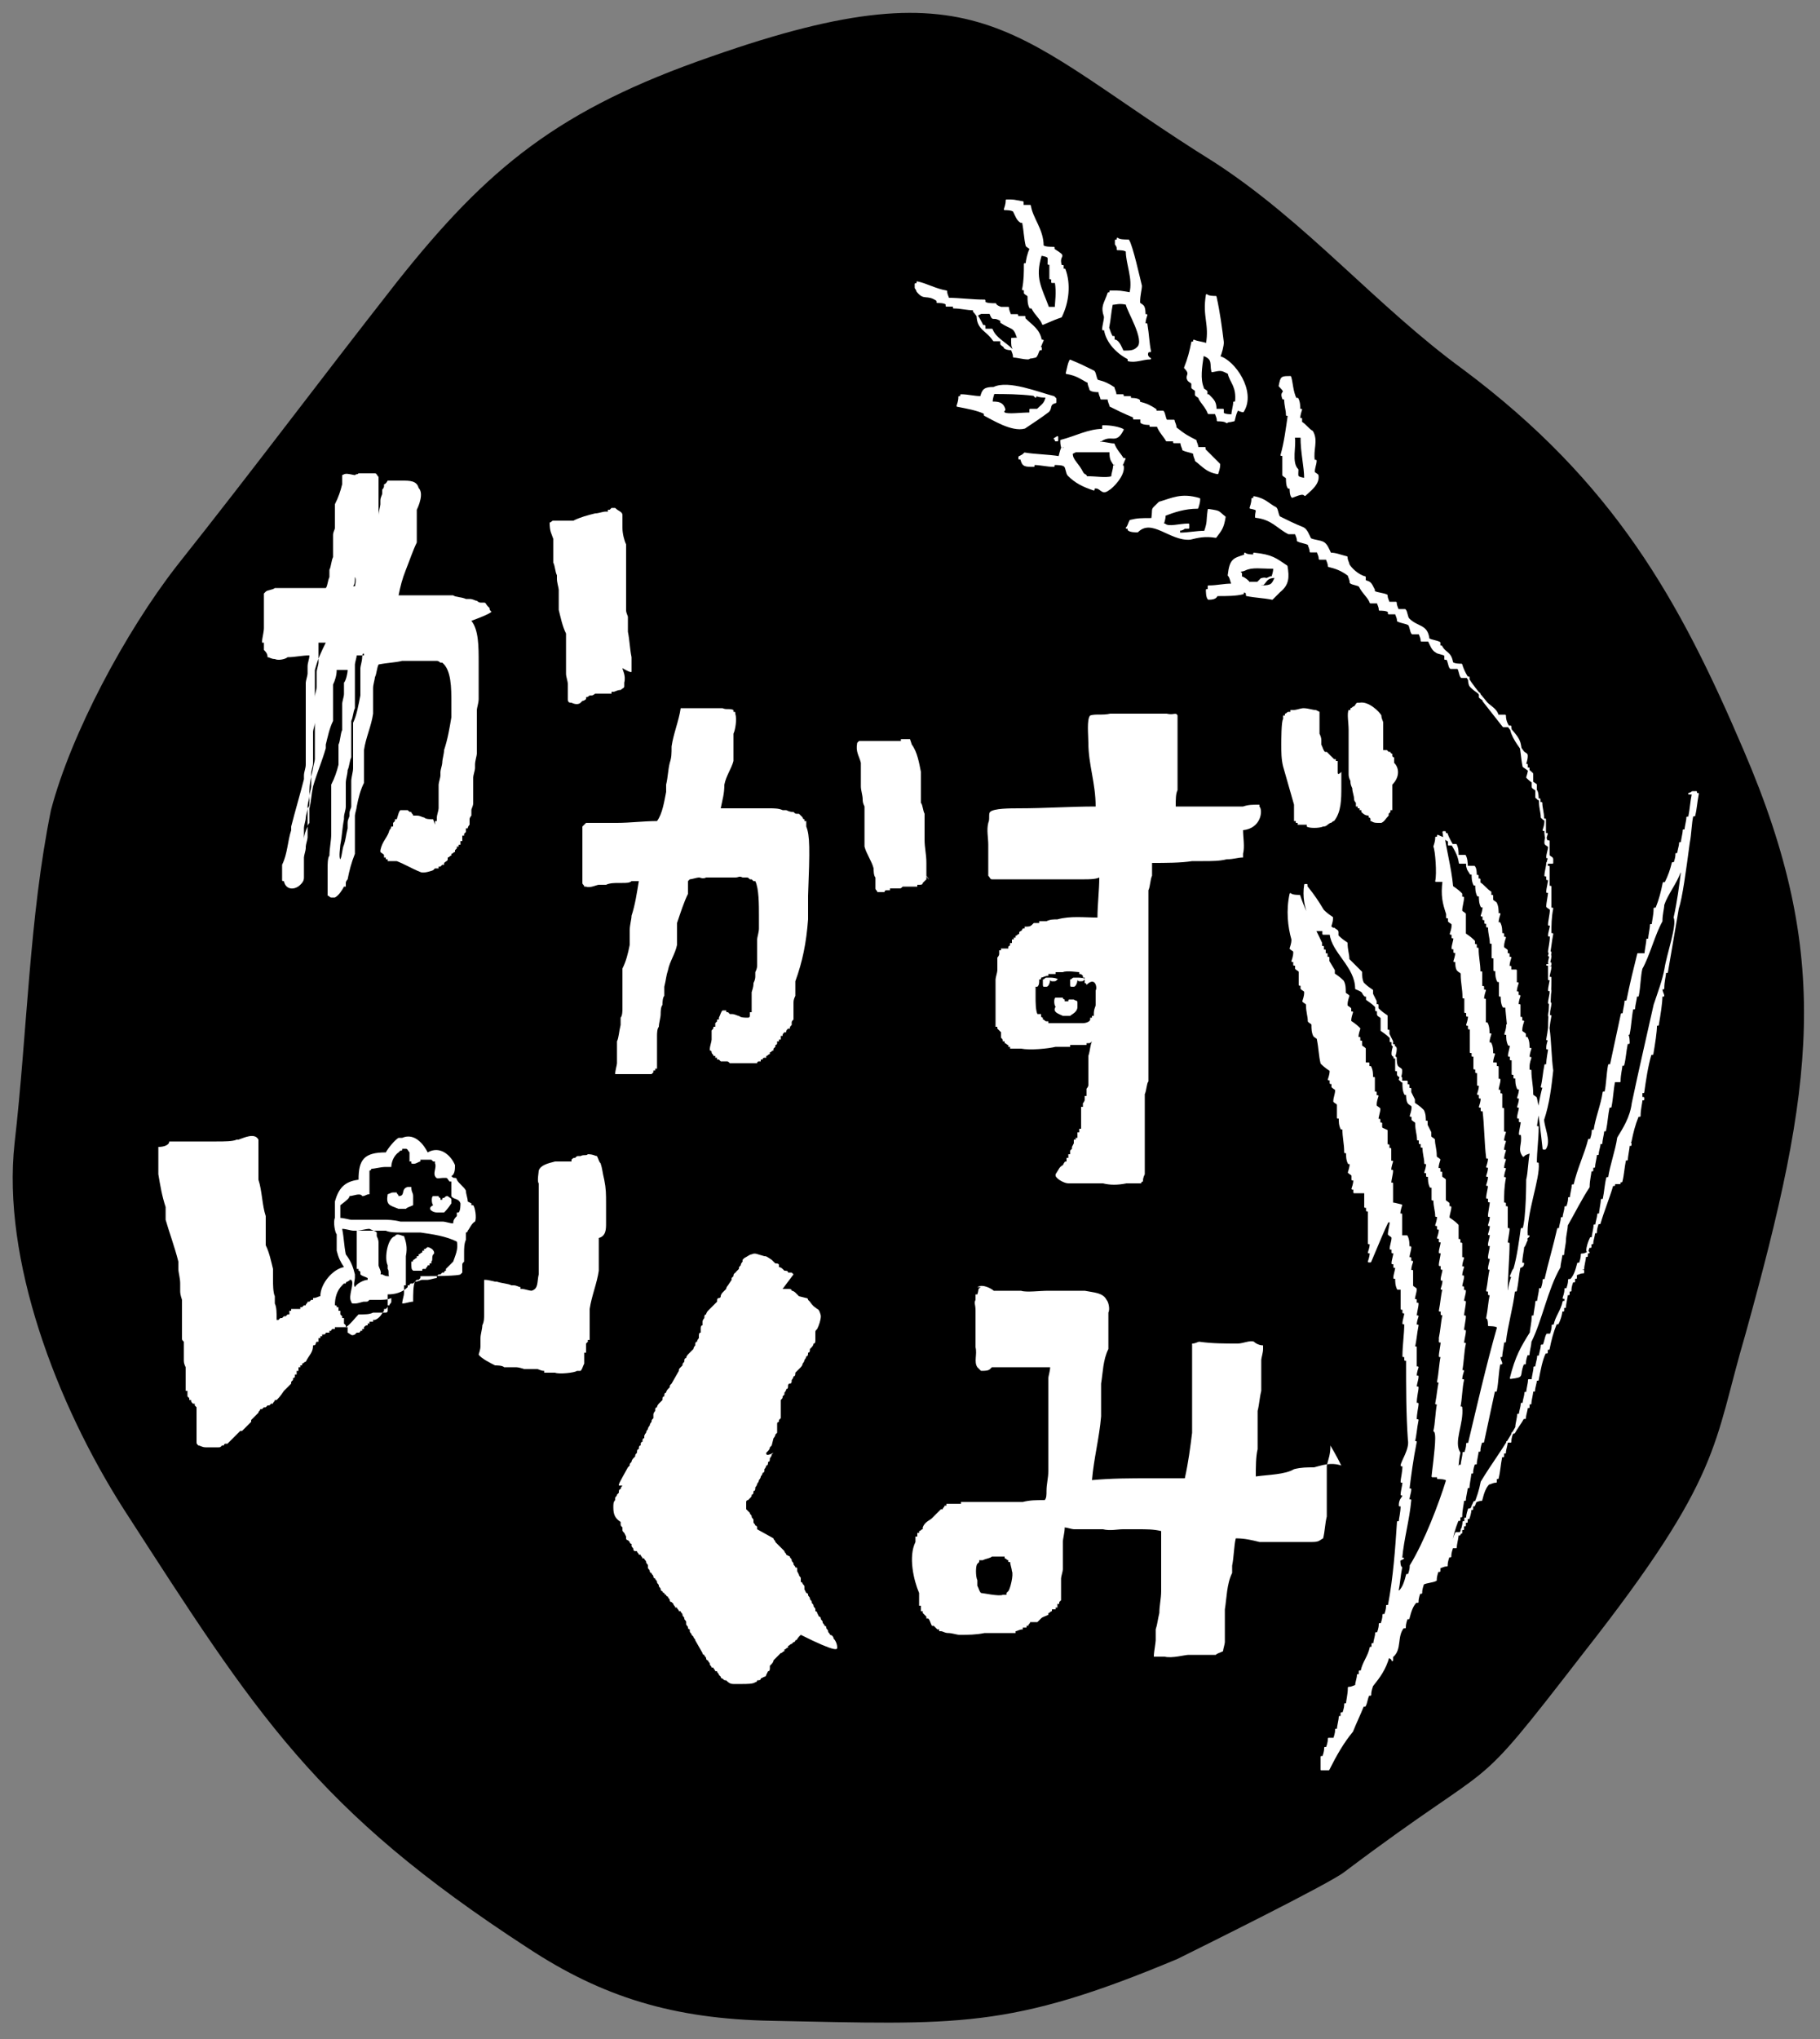 <?xml version="1.0" encoding="utf-8"?>
<!-- Generator: Adobe Illustrator 27.0.0, SVG Export Plug-In . SVG Version: 6.00 Build 0)  -->
<svg version="1.1" id="レイヤー_1" xmlns="http://www.w3.org/2000/svg" xmlns:xlink="http://www.w3.org/1999/xlink" x="0px"
	 y="0px" viewBox="0 0 100 112" style="enable-background:new 0 0 100 112;" xml:space="preserve">
<rect x="0" y="0" width="100" height="112" fill="#808080" stroke="none"/>
<style type="text/css">
	.st0{fill-rule:evenodd;clip-rule:evenodd;}
	
		.st1{fill-rule:evenodd;clip-rule:evenodd;fill:#FFFFFF;stroke:#FFFFFF;stroke-width:8.611462e-02;stroke-linecap:round;stroke-linejoin:round;stroke-miterlimit:10;}
	.st2{fill-rule:evenodd;clip-rule:evenodd;fill:#FFFFFF;}
	.st3{fill:#FFFFFF;}
</style>
<g>
	<g>
		<path class="st0" d="M64.7,107.6c-9.3,3.9-12.1,3.6-22.3,3.4c-5.4-0.1-9.3-1.3-13.4-4C17.3,99.4,14.1,94.2,6.8,82.9
			c-3.7-5.8-6.7-13.7-6-20.1c0.7-6.1,0.8-12.4,2-18.3c1.1-4.2,4.1-9.8,6.9-13.4c4.6-5.8,7.4-9.6,12.1-15.6c5-6.3,8.9-9.5,17.3-12.4
			C54.2-2.2,55.6,2,66.7,8.9c5.1,3.3,8.9,7.9,13.7,11.4c8.3,6.2,11.9,12.7,15.4,20.9c4.9,11.4,3.9,18.4,0.1,32.1
			c-1.8,6.1-1.2,7.7-8.9,17.5c-6.5,8.4-4.2,5.3-13.1,12C73.2,103.4,65.7,107.1,64.7,107.6z"/>
	</g>
	<g>
		<path class="st1" d="M58.3,17.4c0.4-0.8,0.5-1.8,0.2-2.6h-0.1c0-0.1,0-0.2,0-0.2h-0.1c-0.2-0.7,0.4-0.4-0.4-0.9v-0.1
			c-0.2,0-0.5,0-0.6-0.1c0-0.9-0.6-1.5-0.7-2.2c-0.1,0-0.2,0-0.4,0c0-0.1,0-0.2,0-0.2c-0.6-0.1-0.4-0.1-0.9-0.1c0,0.1,0,0.2-0.1,0.5
			c0.1,0,0.4,0,0.5,0.1c0.1,0.2,0.2,0.5,0.4,0.6h0.1c0.1,0.5,0.1,0.9,0.2,1.3c0.1,0.1,0.2,0.1,0.2,0.2c-0.1,0.2-0.2,0.6-0.2,0.8
			h-0.1c0,0.5,0,0.9-0.1,1.4h0.1c0,0.1,0,0.2,0,0.2c0.1,0.1,0.2,0.1,0.2,0.2c0,0.2,0,0.4,0.1,0.6h0.1c0.2,0.4,0.5,0.6,0.6,0.9
			C58,17.5,58,17.5,58.3,17.4z M58,16.9c-0.1,0-0.2,0-0.4,0c-0.4-1.1-0.8-1.6-0.4-2.9c0.5,0.1,0.4,0.1,0.4,0.5h0.1
			c0,0.2,0,0.6,0,0.8h0.1c0,0.1,0,0.2,0,0.2H58C58.1,16.1,58,16.6,58,16.9z"/>
		<path class="st1" d="M63.1,19.3h0.1c-0.1-0.5-0.1-0.9-0.2-1.5h-0.1c0-0.1,0-0.2,0.1-0.5h-0.1c0-0.1,0-0.4-0.1-0.5
			c-0.1-0.1-0.2-0.1-0.2-0.2c0-0.4,0.1-0.7,0.1-0.9c-0.1-0.4-0.5-2.2-0.7-2.5c-0.2,0-0.5,0-0.6-0.1v0.1h-0.1c0,0.4,0,0.1,0.1,0.4
			v0.1c0.1,0,0.4,0,0.5,0.1c0,0.7,0.4,1.5,0.2,2.3C61.5,16,61.6,16,61,16v0.1h-0.1c-0.2,0.6-0.4,0.7-0.2,1.3c0,0.2-0.1,0.5-0.1,0.7
			h0.1c0.1,0.7,0.7,1.3,1.3,1.6v0.1c0.4,0.1,0.8-0.1,1.2-0.1C63,19.6,63,19.4,63.1,19.3z M62.5,19.1c-0.2,0.2-0.4,0.2-0.8,0.2
			c-0.1-0.2-0.2-0.5-0.4-0.6h-0.1c0-0.1,0-0.2,0-0.2h-0.1c-0.1-0.2-0.1-0.2-0.2-0.5c0.1-0.5,0.1-0.8,0.2-1.3c0.2,0,0.4-0.1,0.8,0
			C61.9,17,63,18.7,62.5,19.1z"/>
		<path class="st1" d="M68.3,22.6c0.7-1.1-0.5-2.8-1.3-3c0.1-0.2,0.2-0.6,0.2-0.8c-0.1-0.8-0.2-1.6-0.4-2.5c-0.1,0-0.4,0-0.5-0.1
			c-0.2,1.2,0.2,1.6,0,2.7c-0.2-0.1-0.5-0.1-0.7-0.2v0.1h-0.1c-0.1,0.5-0.2,0.9-0.4,1.4c0.4,0.4,0,0.4,0.2,0.7
			c0.1,0.1,0.2,0.1,0.2,0.2c0,0.1,0,0.2,0,0.2c0.1,0.1,0.2,0.1,0.2,0.2s0,0.2,0,0.2c0.1,0.1,0.2,0.1,0.2,0.2
			c0.1,0.2,0.4,0.5,0.5,0.8c0.1,0,0.2,0,0.4,0c0,0.1,0.1,0.2,0.1,0.4c0.1,0,0.4,0,0.5,0.1c0.2-0.1,0,0,0.4-0.1
			c0.1-0.4,0.1-0.4,0.2-0.6C68.2,22.6,68.3,22.6,68.3,22.6z M67.9,22.1h-0.1c0,0.2-0.1,0.5-0.1,0.7c-0.1,0-0.4,0-0.5-0.1
			c0-0.1,0-0.2,0-0.2c-0.1,0-0.2,0-0.4,0c0-0.4-0.1-0.5-0.4-0.8h-0.1c0-0.1,0-0.2,0-0.2c-0.1-0.1-0.2-0.1-0.2-0.2
			c-0.2-0.5-0.1-1.1,0-1.8c0.6,0.2,0.4,0.5,0.5,0.9c0.5-0.1,0.5-0.1,0.9,0.1C67.6,21,68,21.2,67.9,22.1z"/>
		<path class="st1" d="M54.7,16.7c-0.2,0-0.5,0-0.6-0.1v-0.1c-0.7,0-1.4-0.1-2-0.1c0-0.1-0.1-0.2-0.1-0.4c-0.6-0.1-1.1-0.4-1.6-0.5
			v0.1h-0.1c0,0.4,0,0.1,0.1,0.4c0.4,0.5,0.5,0.1,1.1,0.5v0.1c0.1,0,0.4,0,0.5,0.1v0.1c0.1,0,0.2,0,0.4,0v0.1c0.4,0,0.7,0.1,1.1,0.1
			v0.1c0.2,0.2,0.4,0.6,0.5,0.8h0.1c0,0.1,0,0.2,0,0.2c0.1,0,0.2,0,0.4,0c0.2,0.5,0.7,0.7,1.1,1.1c0,0.1,0.1,0.2,0.1,0.4
			c0.2,0,0.5,0.1,0.8,0.1c0.2-0.1,0,0,0.4-0.1c0.1-0.1,0.1-0.2,0.2-0.4h0.1v-0.1h-0.1c0.1-0.1,0.1-0.2,0.2-0.4h-0.1
			c-0.1-0.6-0.5-0.8-0.9-1.2v-0.1c-0.1,0-0.2,0-0.4,0v-0.1c-0.1,0-0.2,0-0.4,0c0-0.1-0.1-0.2-0.1-0.4c-0.1,0-0.2,0-0.4,0
			C54.7,16.8,54.7,16.7,54.7,16.7z M54.4,17.2c0.2,0.5,0.1,0.1,0.6,0.4v0.1c0.6,0.4,0.7,0.2,0.9,0.8h0.1c0.2,0.1-0.4,0.1-0.4,0.1
			c0,0.4,0,0.4,0.1,0.6c-0.1,0-0.4,0-0.5-0.1c-0.1-0.2,0,0-0.2-0.2c0-0.1,0-0.2,0-0.2c-0.1,0-0.2,0-0.4,0c-0.4-0.6-0.9-0.6-0.9-1.4
			c0.2-0.1,0,0,0.2-0.1C54.2,17.2,54.3,17.2,54.4,17.2z"/>
		<path class="st1" d="M71.7,27.2c0.2-0.2,0.8-0.6,0.7-1.1c-0.1-0.1-0.2-0.1-0.2-0.2c0-0.2,0.1-0.4,0.1-0.6h-0.1
			c-0.1-0.6,0.2-1.1-0.1-1.6c-0.2-0.1-0.4-0.4-0.6-0.5c0-0.1,0-0.2,0-0.2h-0.1c0-0.1,0-0.2,0.1-0.5h-0.1c0-0.2,0-0.4-0.1-0.6h-0.1
			C71,21.5,71,21,70.9,20.7c-0.5,0-0.5,0-0.6,0.5c0.5,0.5,0,0.2,0.2,0.7h0.1c0,0.4,0.1,0.6,0.1,0.9h0.1c-0.1,0.7-0.2,1.5-0.4,2.2
			h0.1c0,0.4,0,0.7,0,1.1c0.1,0.1,0.2,0.1,0.2,0.2s0,0.4,0.1,0.5h0.1c0,0.1,0,0.4,0.1,0.5C71.5,27.1,71.6,27.1,71.7,27.2z
			 M71.7,26.3c-0.5-0.1-0.4-0.1-0.4-0.5c-0.4-0.4-0.1-1.3-0.2-1.8c0.1,0,0.2,0,0.4,0C71.5,24.9,71.7,25.6,71.7,26.3z"/>
		<path class="st1" d="M65.7,24.2c0,0.1,0.1,0.2,0.1,0.4c0.1,0,0.2,0,0.4,0v0.1c0.2,0.2,0.6,0.6,0.8,0.8c0,0.1,0,0.2-0.1,0.5
			c-0.6-0.1-0.8-0.4-1.2-0.7c0-0.1-0.1-0.2-0.1-0.4c-0.2-0.1-0.4-0.1-0.6-0.2c0-0.1-0.1-0.2-0.1-0.4c-0.1,0-0.2,0-0.4,0v-0.1
			c-0.1,0-0.2,0-0.4,0c-0.1-0.2-0.4-0.5-0.5-0.8c-0.1,0-0.2,0-0.4,0v-0.1c-0.1,0-0.4,0-0.5-0.1V23c-0.1,0-0.2,0-0.4,0v-0.1
			c-0.5-0.2-0.9-0.4-1.3-0.6c0-0.1-0.1-0.2-0.1-0.4c-0.1,0-0.2,0-0.4,0c0-0.1-0.1-0.2-0.1-0.4c-0.1,0-0.4,0-0.5-0.1
			c0-0.1-0.1-0.2-0.1-0.4c-0.4-0.2-0.6-0.4-1.2-0.5c0.1-0.4,0.1-0.5,0.2-0.7c0.5,0.2,0.9,0.4,1.3,0.6c0.1,0.1,0.1,0.4,0.2,0.5
			c0.4,0.1,0.6,0.2,0.9,0.4c0,0.1,0.1,0.2,0.1,0.4c0.1,0,0.2,0,0.4,0v0.1c0.1,0,0.2,0,0.4,0v0.1c0.1,0,0.4,0,0.5,0.1v0.1
			c0.4,0.1,0.6,0.2,0.9,0.4v0.1c0.1,0,0.2,0,0.4,0c0.1,0.1,0.1,0.4,0.2,0.5c0.1,0,0.2,0,0.4,0c0,0.1,0.1,0.2,0.1,0.4
			C65.1,23.9,65.3,24,65.7,24.2z"/>
		<path class="st1" d="M57.6,22.6c0.2-0.2,0-0.4,0.4-0.5c0-0.1,0-0.2,0-0.2c-0.1-0.1,0,0-0.1-0.1c-0.8-0.2-2.5-0.9-3.3-0.5
			c-0.5,0-0.6,0.1-0.7,0.5c-0.4,0-0.7-0.1-1.1-0.1v0.1h-0.1c0,0.1,0,0.2-0.1,0.5c0.5,0.1,1.1,0.2,1.5,0.4v0.1
			c0.4,0.2,1.5,0.9,2.2,0.7C56.9,23.1,57.2,22.9,57.6,22.6z M57.5,21.8c-0.1,0.4-0.2,0.4-0.5,0.7c-0.1,0-0.2,0-0.4,0
			c0,0.1,0,0.2,0,0.2c-0.5,0-1.2,0.1-1.4,0c-0.2-0.2-0.1,0,0-0.2c-0.1-0.4-0.4-0.4-0.7-0.4c0-0.1,0-0.2,0.1-0.5c0.6,0,1.4,0,2.2,0.1
			l0.1,0.1v-0.1C57.1,21.8,57.4,21.8,57.5,21.8z"/>
		<path class="st1" d="M58.4,24.5c-0.1,0.2-0.1,0.2-0.2,0.6c-0.6-0.1-1.3-0.1-1.9-0.2C56.2,25,56.2,25,56,25.1v0.1h0.1
			c0.1,0.4,0.2,0.4,0.7,0.4v-0.1c0.4,0,0.7,0.1,1.1,0.1v-0.1c0.2,0,0.5,0,0.6,0.1s0.1,0.4,0.2,0.5c0.4,0.4,0.8,0.6,1.4,0.8v-0.1
			c0.4-0.1,0.4,0.4,0.8,0.1c0.2-0.1,0.9-0.8,0.8-1.3h-0.1c0.1-0.1,0.1-0.2,0.2-0.4h-0.1c-0.1-0.2-0.4-0.5-0.5-0.8
			c-0.2,0-0.5-0.1-0.8-0.1v-0.1h0.1c0.6-0.4,0.8,0.2,1.2-0.6c-0.2-0.1-0.6-0.2-1.1-0.2c0,0.1,0,0.2,0,0.2c-0.8,0-1.5,0.4-2.3,0.6
			c0,0.4,0.1,0.4,0.1,0.6C58.5,24.5,58.5,24.5,58.4,24.5z M58.9,24.9c0.2-0.1,0,0,0.2-0.1c0.6,0,1.3,0,1.9,0c0,0.5,0.1,0.5,0.2,0.7
			h0.1v0.1h-0.1c0,0.2-0.1,0.4-0.1,0.6c-0.4,0.1-0.8,0-1.4,0c-0.1-0.2,0,0-0.2-0.2C59.2,25.4,58.9,25.3,58.9,24.9z"/>
		<path class="st1" d="M58.1,24c0,0.1,0,0.2,0,0.2H58C58,24,57.8,24.2,58.1,24z"/>
		<path class="st1" d="M76.3,67.1h0.1c0,0.2-0.1,0.5-0.1,0.7c0.1,0.1,0.2,0.1,0.2,0.2c0,0.2-0.1,0.4-0.1,0.6h0.1c0,0.1,0,0.2,0,0.2
			h0.1c0,0.2-0.1,0.4-0.1,0.6h0.1c0,0.1,0,0.2,0,0.2h0.1c0,0.2-0.1,0.4-0.1,0.6h0.1c0,0.2,0,0.4,0.1,0.6H77c0,0.4,0,0.7,0,1.1h0.1
			c0,0.1,0,0.2,0,0.2h0.1c0,0.2-0.1,0.4-0.1,0.6h0.1c0,0.6-0.1,1.2-0.1,1.8h0.1c0,0.1,0,0.2,0,0.2h0.1c0,1.5,0,3,0.1,4.4
			c0.1,0.5-0.4,1.2-0.4,1.4h0.1c0,0.4-0.1,0.7-0.1,0.9h0.1c0,0.2-0.1,0.5-0.1,0.7h0.1c0,0.2-0.2,0.2-0.2,0.6h0.1
			c0,0.4-0.1,0.7-0.1,0.9h-0.1c-0.1,1.5-0.2,3-0.5,4.6h-0.1c0,0.1,0,0.2-0.1,0.5H76c0,0.1,0,0.2-0.1,0.5h-0.1c0,0.1,0,0.2-0.1,0.5
			h-0.1c0,0.2-0.1,0.4-0.1,0.6h-0.1c0,0.1,0,0.2,0,0.2h-0.1c-0.1,0.5-0.4,0.8-0.5,1.3h-0.1c0,0.1,0,0.2,0,0.2h-0.1
			c0,0.2-0.1,0.4-0.1,0.6c-0.1,0-0.2,0.1-0.4,0.1c0,0.4-0.1,0.7-0.1,0.9h-0.1c0,0.1,0,0.2-0.1,0.5h-0.1c0,0.1,0,0.2,0,0.2h-0.1
			c0,0.2-0.1,0.5-0.1,0.7h-0.1c0,0.1,0,0.2-0.1,0.5H73c0,0.1,0,0.2-0.1,0.5h-0.1c0,0.1,0,0.2-0.1,0.5h-0.1c0,0.2,0,0.5,0,0.7
			c0.1,0,0.2,0,0.4,0c0.4-0.8,0.8-1.5,1.3-2.1c0.2-0.5,0.4-0.9,0.6-1.4h0.1c0.1-0.2,0.1-0.4,0.2-0.6h0.1c0-0.1,0-0.2,0.1-0.5
			c0.4-0.5,0.7-0.9,0.9-1.6c0.1,0.1,0.2,0.1,0.2,0.2V91c0.5-0.4,0.2-1.1,0.6-1.6h0.1c0-0.1,0-0.2,0.1-0.5h0.1
			c0.1-0.4,0.2-0.7,0.4-0.9h0.1c0-0.1,0-0.2,0.1-0.5h0.1c0-0.1,0-0.2,0.1-0.5c0.2-0.1,0.5-0.1,0.7-0.2c0-0.1,0-0.2,0.1-0.5h0.1
			c0-0.1,0-0.2,0-0.2c0.1,0,0.2-0.1,0.4-0.1c0-0.1,0-0.2,0.1-0.5h0.1c0-0.1,0-0.2,0.1-0.5H80c0-0.2,0.1-0.5,0.1-0.7h0.1
			c0.1-0.2,0.2-0.5,0.2-0.7h0.1c0-0.1,0-0.2,0-0.2h0.1c0-0.1,0-0.2,0.1-0.5h0.1c0.1-0.1,0.1-0.2,0.2-0.4c0.1,0,0.2-0.1,0.4-0.1
			c0.1-0.4,0.2-0.7,0.4-0.9c0.1,0,0.2-0.1,0.4-0.1c0-0.1,0-0.2,0-0.2h0.1c0.1-0.4,0.1-0.7,0.2-1.2h0.1c0-0.1,0-0.2,0-0.2h0.1
			c0-0.2,0.1-0.4,0.1-0.6H83c0-0.1,0-0.2,0.1-0.5h0.1c0.1-0.2,0.4-0.6,0.5-0.8h0.1c0-0.2,0.1-0.4,0.1-0.6h0.1c0-0.1,0-0.2,0-0.2h0.1
			c0-0.2,0.1-0.5,0.1-0.7h0.1c0-0.2,0.1-0.4,0.1-0.6h0.1c0.1-0.5,0.2-1.1,0.4-1.5h0.1c0-0.1,0-0.2,0-0.2h0.1
			c0.1-0.5,0.2-0.9,0.4-1.4h0.1c0.1-0.2,0.2-0.5,0.2-0.7h0.1c0-0.1,0-0.2,0-0.2h0.1c0-0.2,0.1-0.5,0.1-0.7h0.1c0-0.1,0-0.2,0-0.2
			h0.1c0-0.1,0-0.2,0.1-0.5h0.1c0-0.1,0-0.2,0-0.2h0.1c0-0.1,0-0.2,0-0.2c0.1,0,0.2-0.1,0.4-0.1v-0.1h-0.1v-0.1h0.1
			c0-0.2,0.1-0.5,0.1-0.7h0.1c0-0.1,0-0.2,0.1-0.5h0.1c0-0.1,0-0.2,0-0.2h0.1c0-0.2,0.1-0.4,0.1-0.6h0.1c0-0.1,0-0.2,0.1-0.5h0.1
			c0.2-0.7,0.5-1.4,0.7-2.1h0.1v-0.1H89v-0.1h0.1c0.1-0.4,0.1-0.7,0.2-1.2h0.1c0-0.2,0.1-0.6,0.1-0.8h0.1v-0.1l-0.1-0.1h0.1
			c0.1-0.5,0.2-0.9,0.4-1.4h0.1c0-0.4,0.1-0.7,0.1-0.9h0.1v-0.1h-0.1V60h0.1c0.1-0.7,0.2-1.4,0.4-2.1h0.1c0.1-0.6,0.2-1.2,0.2-1.6
			h0.1c0.1-0.6,0.2-1.2,0.2-1.6h0.1c0-0.1-0.1-0.2-0.1-0.4h0.1c0-0.4,0.1-0.7,0.1-0.9h0.1c0.2-1.2,0.4-2.3,0.6-3.5
			c0.2-0.6,0.4-2.1,0.6-3.6c0.1-0.5,0.1-1.1,0.2-1.5h0.1c0.1-0.4,0.1-0.7,0.2-1.2h-0.1v-0.1c-0.4,0-0.1,0-0.4,0.1H93
			c-0.1,0.5-0.1,0.8-0.2,1.3h-0.1c0,0.2-0.1,0.5-0.1,0.7h-0.1c0,0.2-0.1,0.5-0.1,0.7h-0.1c0,0.2-0.1,0.4-0.1,0.6h-0.1
			c0,0.1,0,0.2-0.1,0.5h-0.1c-0.1,0.4-0.2,0.7-0.4,1.1h-0.1c-0.1,0.5-0.2,0.9-0.4,1.4h-0.1c0,0.4-0.1,0.7-0.1,0.9h-0.1
			c0,0.2-0.1,0.6-0.1,0.8h-0.1c0,0.2-0.1,0.6-0.1,0.8H90c-0.2,0.8-0.4,1.6-0.6,2.6h-0.1c0,0.2-0.1,0.5-0.1,0.7h-0.1
			c-0.2,0.9-0.4,1.9-0.6,2.8h-0.1c-0.1,0.5-0.1,1.1-0.2,1.5h-0.1c-0.1,0.7-0.4,1.4-0.5,2.1h-0.1c0,0.1,0,0.2-0.1,0.5h-0.1
			c-0.2,0.8-0.6,1.6-0.8,2.5h-0.1c0,0.2-0.1,0.5-0.1,0.7h-0.1c0,0.1,0,0.2-0.1,0.5h-0.1c0,0.2-0.1,0.4-0.1,0.6h-0.1
			c0,0.2-0.1,0.4-0.1,0.6h-0.1c-0.2,0.9-0.5,1.9-0.7,2.8h-0.1c0,0.1,0,0.2-0.1,0.5h-0.1c0,0.2-0.1,0.5-0.1,0.7h-0.1
			c0,0.2-0.1,0.6-0.1,0.8h-0.1c0,0.4-0.1,0.7-0.1,0.9c-0.5,0.8-0.8,1.3-1.1,2.5c0.8-0.1,0.4-0.1,0.7-0.8h0.1c0-0.1,0-0.2,0.1-0.5
			h0.1c0-0.2,0.1-0.5,0.1-0.7c0.6-1.2,0.9-2.9,1.6-4.1c0-0.2,0.1-0.5,0.1-0.7h0.1c0-0.2,0.1-0.6,0.1-0.8H86c0-0.2,0.1-0.6,0.1-0.8
			c0.4-0.7,0.8-1.5,1.2-2.1c0-0.4,0.1-0.7,0.1-0.9h0.1c0-0.1,0-0.2,0-0.2h0.1c0-0.2,0.1-0.5,0.1-0.7h0.1c0-0.2,0.1-0.4,0.1-0.6h0.1
			c0-0.2,0.1-0.5,0.1-0.7h0.1c0.1-0.5,0.1-0.8,0.2-1.3h0.1c0.1-0.5,0.1-0.9,0.2-1.4H89c0-0.4,0.1-0.7,0.1-0.9h0.1
			c0.1-0.4,0.1-0.7,0.2-1.2h0.1c0-0.1,0-0.4-0.1-0.5h0.1c0.1-0.5,0.1-0.9,0.2-1.4h0.1c0-0.2,0.1-0.5,0.1-0.7h0.1
			c0.1-0.5,0.1-1.1,0.2-1.5c0.4-0.7,0.7-1.9,1.1-2.6c0-0.4,0.1-0.7,0.1-0.9c0.2-0.6,0.7-1.2,0.9-1.8h0.1c-0.1,0.8-0.2,1.6-0.4,2.5
			c0.2,0.4-0.4,2.1-0.5,2.8c-0.1,0.6-0.4,1.4-0.6,2c-0.4,1.8-0.8,3.5-1.2,5.4c-0.1,0.8-0.5,1.4-0.8,1.9c-0.1,0.7-0.4,1.5-0.5,2.2
			h-0.1c-0.1,0.4-0.1,0.7-0.2,1.2h-0.1c0,0.2-0.1,0.6-0.1,0.8h-0.1c0,0.2-0.1,0.4-0.1,0.6h-0.1c0,0.2-0.1,0.5-0.1,0.7h-0.1
			c-0.1,0.2-0.2,0.5-0.2,0.7l0.1,0.1c-0.1,0-0.2,0.1-0.4,0.1c0,0.1,0,0.2-0.1,0.5h-0.1c-0.1,0.4-0.2,0.7-0.4,0.9h-0.1
			c0,0.1,0,0.2-0.1,0.5h-0.1c0,0.1,0,0.2-0.1,0.5H86c0,0.1,0,0.2,0,0.2h-0.1c-0.1,0.5-0.4,0.8-0.5,1.3h-0.1c0,0.1,0,0.2-0.1,0.5H85
			c-0.1,0.2-0.1,0.4-0.2,0.6h-0.1c0,0.2-0.1,0.4-0.1,0.6h-0.1c0,0.2-0.1,0.4-0.1,0.6h-0.1c0,0.2-0.1,0.5-0.1,0.7H84
			c0,0.2-0.1,0.5-0.1,0.7h-0.1c0,0.2-0.1,0.4-0.1,0.6h-0.1c0,0.2-0.1,0.4-0.1,0.6h-0.1c0,0.2-0.1,0.5-0.1,0.7c-0.6,1.1-1.3,2-1.9,3
			c-0.1,0.5-0.2,0.8-0.4,1.3h-0.1c0,0.1,0,0.2,0,0.2h-0.1c0,0.1,0,0.2-0.1,0.5h-0.1c0,0.1,0,0.2,0,0.2h-0.1c0,0.1,0,0.2,0,0.2h-0.1
			c0,0.1,0,0.2,0,0.2h-0.1c0,0.1,0,0.2,0,0.2H80c-0.1,0.2-0.2,0.5-0.2,0.7h-0.1c0.1-0.5,0.2-0.9,0.4-1.4h0.1c0-0.1,0-0.2,0-0.2h0.1
			c0-0.4,0.1-0.7,0.1-0.9h0.1c0-0.2,0.1-0.5,0.1-0.7h0.1c0-0.2,0.1-0.6,0.1-0.8h0.1c0-0.1,0-0.2,0.1-0.5h0.1c0-0.2,0.1-0.5,0.1-0.7
			h0.1c0-0.1,0-0.2,0.1-0.5h0.1c0.2-0.9,0.4-1.9,0.6-2.8h0.1c0.1-0.5,0.1-1.1,0.2-1.5h0.1c0-0.1-0.1-0.2-0.1-0.4h0.1
			c0-0.2,0.1-0.6,0.1-0.8h0.1c0.1-0.9,0.4-1.9,0.5-2.8h0.1c0.1-0.5,0.1-0.8,0.2-1.3c0,0,0.2,0,0.2-0.2h-0.1c0-0.4,0.1-0.7,0.1-0.9
			c0.1-0.1,0.1-0.2,0.2-0.4h-0.1c0.1-0.1,0.1-0.1,0.2-0.2h-0.1c-0.1-1.2,0.7-3.2,0.6-4h-0.1c0-0.7,0.1-1.3,0.1-2h-0.1
			c0.1-0.7,0.2-1.5,0.4-2.2h-0.1c0.1-0.4,0.1-0.7,0.2-1.2H85c0-0.4,0.1-0.7,0.1-0.9H85c0-0.1,0-0.2,0.1-0.5H85
			c0.1-0.5,0.1-0.8,0.2-1.3h-0.1c0-0.2,0.1-0.5,0.1-0.7h-0.1c0-0.2,0.1-0.5,0.1-0.7h-0.1c0-0.2,0.1-0.5,0.1-0.7h-0.1
			c0-0.2,0.1-0.4,0.1-0.6h-0.1c0-0.2,0.1-0.4,0.1-0.6h-0.1c0.1-0.4,0.1-0.7,0.2-1.2h-0.1c0-0.5,0-0.9,0.1-1.4h-0.1
			c0-0.4,0-0.8,0-1.2h-0.1c0-0.4,0-0.7,0-1.1H85c0-0.1,0-0.2,0.1-0.5H85c0-0.2,0.1-0.4,0.1-0.6c-0.1-0.1-0.2-0.1-0.2-0.2
			c0-0.1,0-0.2,0.1-0.5h-0.1c0-0.2,0-0.6,0-0.8h-0.1c0-0.4-0.1-0.6-0.1-0.9h-0.1c0-0.1,0-0.2,0-0.2h-0.1c0-0.1,0-0.4-0.1-0.5
			c-0.1-0.1-0.2-0.1-0.2-0.2c0-0.2,0-0.5,0-0.7c-0.1-0.1-0.2-0.2-0.5-0.4c-0.1-0.5-0.1-0.9-0.2-1.3c-0.2-0.6-0.8-0.8-0.8-1.5
			c-0.1,0-0.2,0-0.4,0c-0.1-0.4-0.5-0.5-0.7-0.8c-0.5-0.6-1.1-1.3-1.3-2c-0.1,0-0.4,0-0.5-0.1c-0.1-0.6-0.4-0.5-0.6-0.9h-0.1
			c0-0.1,0-0.2,0-0.2c-0.2-0.1-0.4-0.1-0.6-0.2c-0.1-0.8-0.6-0.6-1.1-1.1c-0.1-0.1-0.1-0.4-0.2-0.5c-0.1,0-0.2,0-0.4,0
			c0-0.1-0.1-0.2-0.1-0.4c-0.1,0-0.2,0-0.4,0c0-0.1-0.1-0.2-0.1-0.4c-0.2-0.1-0.5-0.1-0.7-0.2v-0.1C75.3,32,75.3,32,75,31.9
			c0-0.1,0-0.2,0-0.2c-0.4-0.1-0.8-0.5-0.9-0.7c0-0.1-0.1-0.2-0.1-0.4c-0.4-0.1-0.6-0.2-0.9-0.2c-0.1-0.2-0.2-0.5-0.4-0.6
			c-0.2-0.1-0.5-0.1-0.7-0.2c-0.1-0.2-0.2-0.5-0.4-0.6c-0.5-0.2-0.9-0.4-1.3-0.6c-0.1-0.1-0.1-0.4-0.2-0.5c-0.4-0.2-0.6-0.5-1.2-0.6
			v0.1h-0.1c0,0.1,0,0.2-0.1,0.5C69.2,28,69,28,69,28.4c0.9,0.1,1.2,0.6,1.8,0.9c0.1,0,0.2,0,0.4,0c0,0.1,0.1,0.2,0.1,0.4
			c0.2,0.1,0.4,0.1,0.6,0.2c0,0.1,0.1,0.2,0.1,0.4c0.1,0,0.2,0,0.4,0c0,0.1,0.1,0.2,0.1,0.4c0.1,0,0.2,0,0.4,0
			c0,0.1,0.1,0.2,0.1,0.4c0.4,0.1,0.7,0.2,1.1,0.5c0,0.1,0.1,0.2,0.1,0.4c0.1,0.1,0.4,0.1,0.5,0.2c0.2,0.4,0.5,0.6,0.6,0.9
			c0.1,0,0.2,0,0.4,0c0,0.1,0.1,0.2,0.1,0.4c0.1,0,0.4,0,0.5,0.1v0.1c0.1,0,0.2,0,0.4,0c0,0.1,0.1,0.2,0.1,0.4
			c0.2,0.1,0.4,0.1,0.6,0.2c0.1,0.1,0.1,0.4,0.2,0.5c0.1,0,0.2,0,0.4,0c0,0.1,0.1,0.2,0.1,0.4c0.1,0,0.2,0,0.4,0
			c0.1,0.2,0.2,0.5,0.4,0.6c0.1,0.1,0.4,0.1,0.5,0.2c0,0.1,0,0.2,0,0.2h0.1c0.1,0.1,0.1,0.4,0.2,0.5c0.1,0,0.2,0,0.4,0
			c0.1,0.1,0.1,0.4,0.2,0.5c0.1,0,0.2,0,0.4,0c0,0.1,0,0.4,0.1,0.5c0.1,0.1,0.2,0.2,0.5,0.4c0,0.1,0,0.2,0,0.2
			c0.1,0.1,0.2,0.1,0.2,0.2c0.4,0.5,0.7,0.9,1.1,1.4c0.1,0,0.2,0,0.4,0c0,0.5,0.5,1.1,0.7,1.4c0.1,0.1,0.2,0.1,0.2,0.2
			c0,0.1,0,0.2-0.1,0.5h0.1c0,0.1,0,0.2,0,0.2h0.1c0,0.1,0,0.2-0.1,0.5c0.1,0.1,0.2,0.2,0.5,0.4c0,0.2,0,0.5,0,0.7
			c0.1,0.1,0.2,0.1,0.2,0.2c0,0.4,0.1,0.6,0.1,0.9c0.1,0.1,0.2,0.1,0.2,0.2c0,0.1,0,0.2-0.1,0.5h0.1c0,0.2,0,0.4,0.1,0.6h0.1
			c0,0.2,0,0.6,0,0.8c0.1,0.1,0.2,0.1,0.2,0.2c0,0.1,0,0.2,0,0.2H85c0,0.2-0.1,0.5-0.1,0.7H85c0,0.1,0,0.2,0,0.2h0.1
			c0,0.2-0.1,0.5-0.1,0.7h0.1c0,0.2-0.1,0.6-0.1,0.8c0.1,0.1,0.2,0.1,0.2,0.2c0,0.2-0.1,0.6-0.1,0.8h0.1c0,0.2-0.1,0.4-0.1,0.6h0.1
			c0,0.4-0.1,0.7-0.1,0.9h0.1c0,0.2-0.1,0.4-0.1,0.6h0.1v0.1L85,53h0.1c0,0.2,0,0.6,0,0.8h0.1c0,0.9-0.1,1.9-0.1,2.7
			c0.1,0.7,0.1,1.6,0.2,2.3c-0.1,0.9-0.2,1.8-0.5,2.7c0,0.4,0.4,1.2,0.1,1.6h-0.1c-0.1-0.9-0.2-1.9-0.4-2.8
			c-0.1-0.1-0.2-0.1-0.2-0.2c0-0.5-0.1-0.8-0.1-1.3h-0.1c0-0.1,0-0.2,0-0.2H84c0-0.1,0-0.2,0.1-0.5H84c0-0.1,0-0.2,0.1-0.5H84
			c0-0.2,0-0.4-0.1-0.6h-0.1c0-0.1,0-0.2,0-0.2c-0.1-0.1-0.2-0.1-0.2-0.2c0-0.1,0-0.2,0.1-0.5h-0.1c0-0.1,0-0.2,0-0.2h-0.1
			c0-0.2,0-0.5,0-0.7h-0.1c0-0.1,0-0.2,0.1-0.5h-0.1c0-0.1,0-0.2,0-0.2h-0.1c0-0.1,0-0.2,0.1-0.5h-0.1c0-0.2,0-0.5,0-0.7H83
			c0-0.1,0-0.2,0-0.2h-0.1c0-0.1,0-0.2,0.1-0.5h-0.1c0-0.1,0-0.2,0-0.2h-0.1c0-0.1,0-0.2,0-0.2c-0.1-0.1-0.2-0.1-0.2-0.2
			c0-0.1,0-0.2,0.1-0.5h-0.1c0-0.1,0-0.2,0-0.2h-0.1c0-0.2,0-0.4-0.1-0.6h-0.1c0-0.1,0-0.2,0.1-0.5h-0.1c0-0.2,0-0.4-0.1-0.6
			c-0.1-0.1-0.2-0.1-0.2-0.2c0-0.1,0-0.2,0-0.2h-0.1c0-0.1,0-0.2,0-0.2c-0.2-0.1-0.4-0.4-0.6-0.5c0-0.1,0-0.2,0-0.2h-0.1
			c0-0.1,0-0.2,0-0.2h-0.1c0-0.1,0-0.4-0.1-0.5c-0.1,0-0.2,0-0.4,0c0-0.2,0-0.4-0.1-0.6c-0.1,0-0.2,0-0.4,0c0-0.2,0-0.4-0.1-0.6
			c-0.1,0-0.2,0-0.4,0c0-0.1,0-0.2,0-0.2C79.3,46,79.2,46,79,45.9V46h-0.1c0,0.1,0,0.2-0.1,0.5c0.1,0.2,0.2,1.5,0.1,1.9
			c0.1,0,0.2,0,0.4,0c-0.1,0.8,0,1.2,0.2,1.8c0,0.1,0,0.2,0,0.2h0.1c0,0.1,0,0.2,0,0.2c0.1,0.1,0.2,0.1,0.2,0.2c0,0.1,0,0.2-0.1,0.5
			h0.1c0,0.1,0,0.2,0,0.2h0.1c0,0.2-0.1,0.4-0.1,0.6h0.1c0,0.1,0,0.2,0,0.2H80c0,0.1,0,0.2-0.1,0.5H80c0,0.1,0,0.4,0.1,0.5
			c0.1,0.1,0.2,0.1,0.2,0.2c0,0.5,0.1,0.8,0.1,1.3h0.1c0,0.2,0,0.6,0,0.8h0.1c0,0.1,0,0.2,0,0.2h0.1c0,0.1,0,0.2-0.1,0.5h0.1
			c0,0.1,0,0.2,0,0.2h0.1c0,0.5,0,0.8,0,1.3h0.1c0,0.1,0,0.2,0,0.2h0.1c0,0.2,0,0.5,0,0.7h0.1c0,0.1,0,0.2,0,0.2h0.1
			c0,0.2,0,0.5,0,0.7h0.1c0,0.1,0,0.2-0.1,0.5h0.1c0,0.1,0,0.2,0,0.2h0.1c0,0.1,0,0.2-0.1,0.5h0.1c0,0.1,0,0.2,0,0.2h0.1
			c0.1,0.8,0.1,1.8,0.2,2.6h0.1c0,0.1,0,0.2-0.1,0.5h0.1c0,0.1,0,0.2-0.1,0.5h0.1c0,0.1,0,0.2-0.1,0.5h0.1c0,0.2-0.1,0.5-0.1,0.7
			h0.1c0,0.1,0,0.2,0,0.2h0.1c0,0.2-0.1,0.6-0.1,0.8h0.1c0,0.1,0,0.2-0.1,0.5h0.1c0,0.1,0,0.2-0.1,0.5h0.1c0,0.2-0.1,0.4-0.1,0.6
			h0.1c0,0.2-0.1,0.5-0.1,0.7h0.1c0,0.2-0.1,0.4-0.1,0.6h0.1c-0.1,0.4-0.1,0.7-0.2,1.2h0.1c0,0.1,0,0.2,0,0.2h0.1
			c-0.1,0.5-0.1,0.8-0.2,1.3c0,0,0.1,0,0.1,0.4c0.1,0,0.4,0,0.5,0.1c-0.6,2.1-1.1,4.3-1.6,6.4h-0.1c0,0.1,0,0.2-0.1,0.5h-0.1
			c0,0.2-0.1,0.5-0.1,0.7h-0.1c-0.1,0.2-0.2,0.6-0.2,0.8H80c0.1-0.5,0.1-1.1,0.2-1.5c-0.4-0.6,0.2-1.6,0.1-2.5h-0.1
			c0.1-0.5,0.1-1.1,0.2-1.5h-0.1c0-0.1,0-0.2,0.1-0.5h-0.1c0.1-0.5,0.1-1.1,0.2-1.5h-0.1c0-0.2,0.1-0.5,0.1-0.7h-0.1
			c0-0.2,0.1-0.6,0.1-0.8h-0.1c0-0.2,0.1-0.6,0.1-0.8h-0.1c0-0.2,0.1-0.4,0.1-0.6h-0.1c0-0.1,0-0.2,0-0.2h-0.1
			c0-0.2,0.1-0.4,0.1-0.6h-0.1c0-0.1,0-0.2,0.1-0.5h-0.1c0-0.1,0-0.2,0.1-0.5h-0.1c0-0.2,0-0.6,0-0.8h-0.1c0-0.1,0-0.2,0-0.2h-0.1
			c0-0.2,0-0.6,0-0.8c-0.1-0.1-0.2-0.2-0.5-0.4c0-0.2,0.1-0.4,0.1-0.6h-0.1c0-0.1,0-0.2,0-0.2c-0.1-0.1-0.2-0.1-0.2-0.2
			c0-0.4,0-0.7,0-1.1c-0.1-0.1-0.2-0.1-0.2-0.2s0-0.2,0-0.2h-0.1c0-0.1,0-0.2,0-0.2H79c0-0.1,0-0.2,0.1-0.5
			c-0.1-0.1-0.2-0.1-0.2-0.2c0-0.4-0.1-0.6-0.1-0.9c-0.1-0.1-0.2-0.1-0.2-0.2c0-0.1,0-0.2,0-0.2l-0.2-0.4c0-0.1,0-0.2,0-0.2h-0.1
			c0-0.2,0-0.4-0.1-0.6c-0.1-0.1-0.2-0.2-0.5-0.4c0-0.1,0-0.2,0-0.2l-0.2-0.4c0-0.1,0-0.2,0-0.2h-0.1c0-0.1,0-0.2,0-0.2h-0.1
			c0-0.1,0-0.2,0-0.2H77c0-0.1,0-0.2,0-0.2c-0.1-0.1-0.2-0.1-0.2-0.2c0-0.1,0-0.2,0-0.2h-0.1c0-0.2,0-0.5,0-0.7
			c-0.1-0.1-0.2-0.1-0.2-0.2c0-0.1,0-0.2,0.1-0.5h-0.1c0-0.1,0-0.2,0-0.2h-0.1c0-0.1,0-0.2,0-0.2c-0.1-0.1-0.2-0.2-0.5-0.4
			c0-0.2,0-0.5,0-0.7c-0.1-0.1-0.2-0.1-0.2-0.2c0-0.1,0-0.2,0-0.2h-0.1c0-0.1,0-0.2,0-0.2c-0.1-0.1-0.2-0.2-0.5-0.4
			c0-0.1,0-0.2,0-0.2h-0.1c-0.2-0.2,0-0.2-0.5-0.4c0-1.2-1.3-2-1.4-3c-0.1,0-0.2,0-0.4,0c0-0.1,0-0.2,0-0.2c-0.1,0-0.2,0-0.4,0
			c-0.4-0.6-0.7-1.3-0.9-1.9c-0.1,0-0.4,0-0.5-0.1c-0.2,0.9-0.1,1.8,0.1,2.5c0,0.1,0,0.2-0.1,0.5c0.1,0.1,0.2,0.1,0.2,0.2
			c0,0.1,0,0.2-0.1,0.5h0.1c0,0.1,0,0.2,0,0.2h0.1c0,0.1,0,0.2,0,0.2c0.1,0.1,0.2,0.1,0.2,0.2c0,0.2,0,0.5,0,0.7h0.1
			c0,0.1,0,0.2,0,0.2c0.1,0.1,0.2,0.1,0.2,0.2c0,0.1,0,0.2-0.1,0.5c0.1,0.1,0.2,0.1,0.2,0.2c0,0.4,0.1,0.6,0.1,0.9
			c0.1,0.1,0.2,0.1,0.2,0.2c0,0.2,0,0.4,0.1,0.6c0.1,0.1,0.2,0.1,0.2,0.2c0.1,0.5,0.1,0.9,0.2,1.3c0.1,0.1,0.2,0.2,0.5,0.4
			c0,0.1,0,0.2-0.1,0.5h0.1c0,0.1,0,0.2,0,0.2h0.1c0,0.1,0,0.2,0,0.2c0.1,0.1,0.2,0.1,0.2,0.2c0,0.2-0.1,0.4-0.1,0.6
			c0.1,0.1,0.2,0.1,0.2,0.2c0,0.2,0,0.5,0,0.7h0.1c0,0.2,0,0.4,0.1,0.6h0.1c0,0.5,0.1,0.8,0.1,1.3h0.1c0,0.2,0,0.4,0.1,0.6h0.1
			c0,0.1,0,0.2-0.1,0.5c0.1,0.1,0.2,0.1,0.2,0.2c0,0.1,0,0.2,0,0.2h0.1c0,0.1,0,0.2-0.1,0.5h0.1c0,0.1,0,0.2,0,0.2H75
			c0,0.2,0,0.6,0,0.8h0.1c0,0.1,0,0.2,0,0.2h0.1c0,0.6,0,1.2,0,1.8h0.1c0,0.1,0,0.2-0.1,0.5h0.1c0,0.1,0,0.2-0.1,0.5h0.1
			C76.3,66.9,76.3,67,76.3,67.1z M82.8,56.3c0,0.1,0,0.2-0.1,0.5h0.1c0,0.2,0,0.4,0.1,0.6H83c0,0.2-0.1,0.4-0.1,0.6H83
			c0,0.1,0,0.2,0,0.2h0.1c0,0.2,0,0.6,0,0.8h0.1c0,0.1,0,0.2,0,0.2h0.1c0,0.2,0,0.4,0.1,0.6h0.1c0,0.1,0,0.2-0.1,0.5h0.1
			c0,0.1,0,0.2-0.1,0.5h0.1c0,0.2-0.1,0.4-0.1,0.6h0.1c0,0.1,0,0.2,0,0.2h0.1c0,0.2-0.1,0.5-0.1,0.7h0.1c0.1,0.6-0.2,0.8,0.1,1.2
			c0.1-0.1,0.1-0.1,0.4-0.2c-0.1,0.5-0.1,1.1-0.2,1.5c0,0,0,2.1-0.2,2.7h-0.1c-0.1,0.7-0.2,1.5-0.4,2.2c-0.1,0.1-0.1,0.2-0.2,0.4
			h0.1c-0.1,0.2-0.2,0.6-0.2,0.8h-0.1c0-0.8,0.1-1.8,0.1-2.6h-0.1c0-0.2,0.1-0.6,0.1-0.8h-0.1c0-0.4,0-0.8,0-1.2h-0.1
			c0-0.1,0-0.2,0-0.2h-0.1c0-0.5,0-0.9,0.1-1.4h-0.1c0-0.1,0-0.2,0.1-0.5h-0.1c0-0.1,0-0.2,0.1-0.5h-0.1c0-0.1,0-0.2,0.1-0.5h-0.1
			c0-0.1,0-0.2,0.1-0.5h-0.1c0-0.1,0-0.2,0.1-0.5h-0.1c0-0.5,0-0.8,0-1.3h-0.1c0-0.2,0-0.6,0-0.8h-0.1c0-0.1,0-0.2,0-0.2h-0.1
			c0-0.2,0.1-0.4,0.1-0.6h-0.1c0-0.2,0-0.5,0-0.7h-0.1c0-0.1,0-0.2,0-0.2H82c0-0.1,0-0.2,0.1-0.5H82c0-0.2,0-0.4-0.1-0.6h-0.1
			c0-0.1,0-0.2,0.1-0.5h-0.1c0-0.2,0-0.4-0.1-0.6h-0.1c0-0.5,0-0.8,0-1.3h-0.1c0-0.1,0-0.2,0.1-0.5h-0.1c0-0.1,0-0.2,0-0.2h-0.1
			c0-0.2,0-0.6,0-0.8h-0.1c0-0.5-0.1-0.8-0.1-1.3h-0.1c0-0.1,0-0.2,0-0.2h-0.1c0-0.1,0-0.2,0-0.2c-0.1-0.1-0.2-0.2-0.5-0.4
			c0-0.4,0-0.7,0-1.1c-0.1-0.1-0.2-0.1-0.2-0.2c0-0.2,0.1-0.5,0.1-0.7h-0.1c0-0.1,0-0.2,0-0.2c-0.1-0.1-0.2-0.2-0.5-0.4
			c-0.1-1.1-0.4-2.1-0.5-3h0.1v0.1h0.1c0.2,0.6,0.6,0.9,0.7,1.6c0.1,0,0.2,0,0.4,0c0,0.4,0.1,0.4,0.2,0.6h0.1c0,0.2,0,0.4,0.1,0.6
			h0.1c0,0.2,0,0.4,0.1,0.6h0.1c0,0.2,0,0.4,0.1,0.6h0.1c0,0.1,0,0.2-0.1,0.5h0.1c0,0.1,0,0.2,0,0.2h0.1c0,0.1,0,0.2,0,0.2h0.1
			c0,0.1,0,0.2,0,0.2h0.1c0,0.4,0.1,0.6,0.1,0.9h0.1c0,0.2,0,0.6,0,0.8h0.1c0,0.2,0,0.5,0,0.7h0.1c0,0.2,0,0.4,0.1,0.6h0.1
			c0,0.2,0,0.6,0,0.8h0.1c0,0.2,0,0.4,0.1,0.6h0.1 M76.5,66.1c0-0.4,0-0.7,0-1.1h-0.1c0-0.2,0.1-0.5,0.1-0.7h-0.1
			c0-0.1,0-0.2,0.1-0.5h-0.1c0-0.2,0-0.5,0-0.7h-0.1c0-0.1,0-0.2,0-0.2h-0.1c0-0.2,0-0.6,0-0.8C76,62,75.9,62,75.9,61.9
			c0-0.1,0-0.2,0-0.2h-0.1c0-0.1,0-0.2,0-0.2h-0.1c0-0.2,0.1-0.4,0.1-0.6c-0.1-0.1-0.2-0.1-0.2-0.2c0-0.1,0-0.2,0.1-0.5h-0.1
			c0-0.1,0-0.2,0-0.2h-0.1c0-0.2,0-0.6,0-0.8h-0.1c0-0.2,0-0.4-0.1-0.6h-0.1c0-0.1,0-0.2,0-0.2H75c0-0.2,0-0.6,0-0.8
			c-0.1-0.1-0.2-0.1-0.2-0.2c0-0.1,0-0.2,0-0.2h-0.1c0-0.1,0-0.2,0-0.2h-0.1c0-0.1,0-0.2,0.1-0.5c-0.1-0.1-0.2-0.2-0.5-0.4
			c0-0.1,0-0.2,0.1-0.5h-0.1c0-0.1,0-0.2,0-0.2c-0.1-0.1-0.2-0.1-0.2-0.2c0-0.1,0-0.2,0.1-0.5c-0.1-0.1-0.2-0.1-0.2-0.2
			c0-0.2,0-0.4-0.1-0.6c-0.1-0.1-0.2-0.2-0.5-0.4c0-0.1,0-0.2,0-0.2L73,52.8c0-0.1,0-0.2,0-0.2h-0.1c0-0.1,0-0.2,0-0.2h-0.1
			c0-0.1,0-0.2,0-0.2h-0.1c0-0.1,0-0.2,0-0.2h-0.1c0-0.1,0-0.2,0-0.2c-0.4-0.9-1.1-1.9-0.9-3.2h0.1v0.1c0.4,0.5,0.6,0.8,0.9,1.3
			c0.1,0.1,0.2,0.2,0.5,0.4c0,0.1,0,0.2-0.1,0.5c0.1,0.1,0.2,0.1,0.2,0.2V51c0.1,0.1,0.2,0.1,0.2,0.2c0,0.1,0,0.2,0,0.2
			c0.1,0.1,0.2,0.2,0.5,0.4c0,0.4,0.1,0.6,0.1,0.9c0.2,0.2,0.5,0.5,0.7,0.7c0,0.2,0,0.4,0.1,0.6c0.1,0.1,0.2,0.2,0.5,0.4
			c0,0.1,0,0.2,0,0.2l0.2,0.4c0,0.1,0,0.2,0,0.2h0.1c0,0.1,0,0.2,0,0.2c0.1,0.1,0.2,0.2,0.5,0.4c0,0.2,0,0.6,0,0.8h0.1
			c0,0.1,0,0.2,0,0.2l0.2,0.4c0,0.1,0,0.2,0,0.2c0.1,0.1,0.2,0.1,0.2,0.2c0,0.1,0,0.2-0.1,0.5h0.1c0,0.1,0,0.4,0.1,0.5
			c0.1,0.1,0.2,0.1,0.2,0.2c0,0.1,0,0.2-0.1,0.5c0.1,0.1,0.2,0.1,0.2,0.2c0,0.2,0,0.4,0.1,0.6h0.1c0,0.1,0,0.4,0.1,0.5
			c0.1,0.1,0.2,0.1,0.2,0.2c0,0.1,0,0.2-0.1,0.5h0.1c0,0.1,0,0.2,0,0.2c0.1,0.1,0.2,0.1,0.2,0.2c0,0.4,0.1,0.6,0.1,0.9h0.1
			c0,0.1,0,0.2,0,0.2h0.1c0,0.1,0,0.2,0,0.2h0.1c0,0.4,0.1,0.6,0.1,0.9h0.1c0,0.1,0,0.2-0.1,0.5h0.1c0,0.1,0,0.2,0,0.2h0.1
			c0,0.2,0,0.4,0.1,0.6h0.1c0,0.2,0,0.5,0,0.7h0.1c0,0.4,0.1,0.6,0.1,0.9h0.1c0,0.1,0,0.2-0.1,0.5h0.1c0,0.1,0,0.2,0,0.2h0.1
			c0,0.1,0,0.2-0.1,0.5h0.1c0,0.1,0,0.2,0,0.2h0.1c0,0.2-0.1,0.4-0.1,0.6h0.1c0,0.2-0.1,0.5-0.1,0.7h0.1c0,0.1,0,0.2,0,0.2h0.1
			c0,0.2-0.1,0.4-0.1,0.6h0.1c0,0.1,0,0.2-0.1,0.5h0.1c-0.1,0.4-0.1,0.7-0.2,1.2h0.1c0,0.1,0,0.2,0,0.2h0.1
			c-0.1,0.5-0.1,0.8-0.2,1.3c0,0.2,0.1,0,0.1,0.1h-0.1v0.1h0.1c0,0.2-0.1,0.6-0.1,0.8h0.1c-0.1,0.5-0.1,0.9-0.2,1.4h0.1
			c-0.1,0.4-0.1,0.7-0.2,1.2h0.1c-0.1,0.5-0.1,1.1-0.2,1.5c0,0,0.1,0,0.1,0.4c0,0.6-0.2,2-0.2,2.1H79v0.1c0.1,0,0.4,0,0.5,0.1
			c-0.4,1.3-1.2,3.4-2,4.7c0,0.1,0,0.2-0.1,0.5h-0.1c-0.1,0.4-0.2,0.7-0.4,0.9h-0.1c0.1-0.5,0.1-0.8,0.2-1.3c0,0-0.1,0-0.1-0.4
			l0.2-0.1H77c0.1-1.1,0.4-2.1,0.5-3.2h-0.1c0-0.2,0.1-0.4,0.1-0.6h-0.1c0.1-0.8,0.2-1.6,0.4-2.6h-0.1c0.1-0.4,0.1-0.7,0.2-1.2h-0.1
			c0-0.4,0.1-0.7,0.1-0.9h-0.1c0-0.4,0.1-0.7,0.1-0.9h-0.1c0-0.2,0.1-0.4,0.1-0.6h-0.1c0-0.1,0-0.2,0.1-0.5h-0.1c0-0.4,0-0.7,0-1.1
			h-0.1c0.1-0.4,0.1-0.7,0.2-1.2h-0.1c0-0.1,0-0.2,0.1-0.5h-0.1c0-0.2,0.1-0.5,0.1-0.7h-0.1c0-0.1,0-0.2,0-0.2h-0.1
			c0-0.2,0.1-0.4,0.1-0.6c-0.1-0.1-0.2-0.1-0.2-0.2c0-0.2,0-0.6,0-0.8h-0.1c0-0.1,0-0.2,0.1-0.5h-0.1c0-0.1,0-0.2,0-0.2h-0.1
			c0-0.2,0.1-0.4,0.1-0.6h-0.1c0-0.2,0-0.4-0.1-0.6H77c0-0.4,0-0.8,0-1.2h-0.1c0-0.1,0-0.2,0.1-0.5C76.6,66.1,76.6,66.1,76.5,66.1z"
			/>
		<path class="st1" d="M65.4,29.6c-1.1,0.1-2.1-1.2-2.9-0.4c-0.1,0-0.4,0-0.5-0.1v-0.1h-0.1c0.1-0.1,0.1-0.2,0.2-0.4
			c0.4-0.1,0.6-0.1,1.2-0.1c0.1-0.7-0.1-0.4,0.4-0.9c0.7-0.2,1.2-0.5,2.2-0.2c0,0.1,0,0.2-0.1,0.5c-0.7,0-1.3,0.2-1.8,0.4
			c0,0.1,0,0.2-0.1,0.5H64c0.2,0.2,0.8,0,1.3,0c0,0.1,0,0.2,0,0.2c-0.4,0-0.1,0-0.4,0.1h-0.1c0,0.1,0,0.2,0,0.2
			c0.5,0,0.9-0.1,1.4-0.1c0.2-0.6,0.1-0.5,0.2-1.2c0.7,0.1,0.5,0.1,0.9,0.4c-0.1,0.6-0.2,0.7-0.5,1.1C66.2,29.4,65.8,29.5,65.4,29.6
			z"/>
		<path class="st1" d="M68.3,32.6v-0.1c0.2,0,0.2,0.1,0.2,0.2c0.5,0.1,0.9,0.1,1.4,0.2c0.1-0.1,0.2-0.2,0.4-0.4
			c0.5-0.4,0.5-0.8,0.4-1.4c-0.6-0.4-0.8-0.6-1.8-0.7v0.1c-0.1,0-0.4,0-0.5-0.1v0.1c-0.6,0.2-0.8,0.2-0.9,1.1
			c0.1,0.1,0.1,0.2,0.2,0.5c-0.5,0-0.8,0.1-1.3,0.1c0,0.1,0,0.2,0,0.2h-0.1c0,0.1,0,0.4,0.1,0.5c0.5,0,0.4-0.2,0.5-0.2
			C67.4,32.7,67.9,32.7,68.3,32.6z M69.3,32.1h0.1c0.2-0.2,0.2-0.4,0.7-0.4c-0.2,0.4-0.2,0.5-0.8,0.5C69.2,32.2,69.2,32.2,69.3,32.1
			z M68.2,31.7c0-0.1,0-0.2,0-0.2c-0.2-0.2,0-0.1,0.2-0.2c0.4-0.2,0.9-0.1,1.6-0.1c0,0.1,0,0.2-0.1,0.5h-0.1c-0.4,0.2-0.1,0-0.5,0.1
			c-0.1,0.1-0.1,0.1-0.2,0.2c-0.1,0-0.2,0-0.4,0v0.1C68.6,31.9,68.3,31.7,68.2,31.7z"/>
	</g>
	<g>
		<path class="st2" d="M27,33.6C27,33.6,27,33.5,27,33.6c-0.1-0.1-0.1-0.1-0.1-0.2l-0.1-0.1c-0.1-0.1-0.1-0.2-0.2-0.2
			c-0.1,0-0.1,0-0.2,0l0,0c-0.1,0-0.2-0.1-0.2-0.1l0,0c-0.1,0-0.2-0.1-0.4-0.1l0,0c-0.1,0-0.1,0-0.2,0c-0.2-0.1-0.6-0.1-0.7-0.2
			c-0.1,0-0.2,0-0.2,0l0,0c-0.1,0-0.4,0-0.5,0l0,0c-0.5,0-1.1,0-1.5,0l0,0c-0.2,0-0.6,0-0.8,0c0.1-0.5,0.2-0.9,0.4-1.4
			c0.2-0.5,0.4-1.1,0.6-1.5c0-0.1,0-0.1,0-0.2l0,0c0-0.1,0-0.1,0-0.2l0,0c0-0.1,0-0.1,0-0.2l0,0c0-0.1,0-0.2,0-0.4l0,0
			c0-0.1,0-0.1,0-0.2l0,0c0-0.1,0-0.2,0-0.2l0,0c0-0.1,0-0.2,0-0.4c0.1-0.2,0.4-0.9,0.1-1.2c-0.1-0.4-0.5-0.4-0.9-0.4
			c-0.1,0-0.4,0-0.5,0s-0.1,0-0.2,0l0,0h-0.1c0,0-0.1,0.2-0.2,0.2v0.1l0,0c0,0.1-0.1,0.2-0.1,0.2l0,0V27l0,0v0.1l0,0
			c0,0.1-0.1,0.2-0.1,0.4l0,0c0,0.1,0,0.1,0,0.2s-0.1,0.4-0.1,0.6l0,0c0-0.2,0-0.5,0-0.7l0,0c0-0.1,0-0.2,0-0.2l0,0v-0.1l0,0
			c0-0.1,0-0.1,0-0.2l0,0c0-0.4,0-0.6,0-0.9c-0.1-0.1-0.1-0.2-0.2-0.2s-0.1,0-0.2,0l0,0c-0.2,0-0.5,0-0.7,0c-0.1,0.1-0.1,0-0.2,0.1
			C19,26,19,26,18.8,26.1l0,0v0.1l0,0v0.1l0,0v0.1l0,0v0.1l0,0v0.1c-0.1,0.4-0.2,0.7-0.4,1.1c0,0.1,0,0.2,0,0.4l0,0
			c0,0.1,0,0.2,0,0.4l0,0c0,0.1,0,0.1,0,0.2l0,0c0,0.1,0,0.2,0,0.2l0,0v0.1l0,0c0,0.1-0.1,0.2-0.1,0.4l0,0v0.1l0,0
			c0,0.1,0,0.2,0,0.2l0,0v0.1l0,0c0,0.1,0,0.2,0,0.2l0,0v0.1l0,0v0.1l0,0v0.1l0,0v0.1l0,0c0,0.1,0,0.1,0,0.2
			c-0.1,0.2-0.1,0.5-0.2,0.7c0,0.1,0,0.1,0,0.2l0,0c0,0.1,0,0.1,0,0.2c-0.1,0.2-0.1,0.5-0.2,0.6c-0.2,0-0.5,0-0.7,0l0,0
			c-0.1,0-0.4,0-0.5,0l0,0c-0.6,0-1.1,0-1.6,0c-0.1,0.1-0.4,0.1-0.5,0.2l0,0l-0.1,0.1c0,0.1,0,0.1,0,0.2l0,0c0,0.5,0,0.8,0,1.3l0,0
			c0,0.1,0,0.2,0,0.4s-0.1,0.6-0.1,0.7l0,0v0.1h0.1c0,0.1,0,0.2,0,0.4c0.1,0.1,0.2,0.2,0.2,0.4c0.1,0,0.2,0.1,0.4,0.1
			c0.2,0.1,0.6,0,0.7-0.1c0.4,0,0.8-0.1,1.2-0.1c0,0.2-0.1,0.4-0.1,0.6l0,0c0,0.1,0,0.1,0,0.2l0,0v0.1l0,0v0.1l0,0
			c0,0.1-0.1,0.4-0.1,0.5l0,0c0,0.1,0,0.2,0,0.4l0,0c0,0.1,0,0.1,0,0.2l0,0c0,0.1,0,0.1,0,0.2l0,0c0,0.1,0,0.1,0,0.2l0,0
			c0,0.1,0,0.1,0,0.2l0,0c0,0.1,0,0.1,0,0.2l0,0c0,0.1,0,0.2,0,0.4l0,0c0,0.1,0,0.1,0,0.2l0,0c0,0.1,0,0.2,0,0.4l0,0v0.1l0,0
			c0,0.1,0,0.1,0,0.2l0,0c0,0.1,0,0.2,0,0.2l0,0v0.1l0,0V41l0,0v0.1l0,0v0.1l0,0c0,0.1,0,0.1,0,0.2l0,0v0.1l0,0v0.1l0,0
			c0,0.1,0,0.2,0,0.4l0,0c0,0.2-0.1,0.4-0.1,0.6l0,0c0,0.1,0,0.1,0,0.2c-0.2,0.8-0.5,1.8-0.7,2.6c0,0.1,0,0.1,0,0.2
			c-0.2,0.6-0.2,1.3-0.5,1.9c0,0.1,0,0.1,0,0.2l0,0c0,0.1,0,0.1,0,0.2l0,0c0,0.1,0,0.2,0,0.4l0,0c0,0.1,0,0.1,0.1,0.1
			c0.1,0.5,0.6,0.5,0.9,0.2c0.1-0.1,0.2-0.2,0.2-0.4s0-0.2,0-0.2l0,0V48l0,0v-0.1l0,0c0-0.1,0-0.2,0-0.4l0,0c0-0.1,0-0.2,0-0.4l0,0
			c0-0.1,0.1-0.4,0.1-0.5l0,0v-0.1l0,0c0-0.1,0.1-0.4,0.1-0.5l0,0V46l0,0v-0.1l0,0v-0.1l0,0v-0.1l0,0v-0.1l0,0v-0.1l0,0v-0.1l0,0
			c0-0.1,0.1-0.2,0.1-0.2l0,0c0-0.1,0-0.2,0-0.2l0,0v-0.1l0,0c0-0.1,0-0.2,0-0.2l0,0v-0.1l0,0v-0.1l0,0v-0.1l0,0
			c0.1-0.4,0.1-0.7,0.2-1.2c0.2-0.7,0.5-1.4,0.7-2.1c0-0.1,0-0.1,0-0.2c0.1-0.4,0.2-0.9,0.4-1.3c0-0.1,0-0.1,0-0.2l0,0
			c0-0.1,0-0.1,0-0.2l0,0c0-0.1,0-0.1,0-0.2l0,0c0-0.1,0-0.1,0-0.2l0,0c0-0.1,0-0.1,0-0.2l0,0c0-0.1,0-0.2,0-0.2l0,0v-0.1l0,0v-0.1
			l0,0v-0.1l0,0v-0.1l0,0v-0.1l0,0v-0.1l0,0c0-0.1,0-0.1,0-0.2c0.1-0.2,0.2-0.5,0.2-0.8l0,0l0,0c0.2,0,0.4,0,0.6,0
			c0,0.2-0.1,0.6-0.2,0.7c0,0.1,0,0.2,0,0.2l0,0c0,0.1,0,0.1,0,0.2l0,0v0.1l0,0v0.1l0,0c0,0.2-0.1,0.4-0.1,0.6l0,0
			c0,0.1,0,0.2,0,0.4l0,0c0,0.1,0,0.2,0,0.4l0,0c0,0.1,0,0.2,0,0.4l0,0v0.1l0,0v0.1l0,0c-0.1,0.2-0.1,0.6-0.2,0.8l0,0
			c0,0.1,0,0.2,0,0.4l0,0v0.1l0,0v0.1l0,0V41l0,0v0.1l0,0v0.1l0,0c0,0.1,0,0.2,0,0.4l0,0c0,0.1,0,0.2,0,0.4
			c-0.1,0.4-0.2,0.7-0.4,1.1c0,0.1,0,0.1,0,0.2l0,0c0,0.1,0,0.1,0,0.2l0,0c0,0.1,0,0.1,0,0.2l0,0c0,0.1,0,0.1,0,0.2l0,0
			c0,0.1,0,0.1,0,0.2l0,0c0,0.1,0,0.1,0,0.2l0,0c0,0.1,0,0.2,0,0.2l0,0v0.1l0,0v0.1l0,0v0.1l0,0V45l0,0c0,0.1,0,0.2,0,0.4l0,0
			c0,0.1,0,0.2,0,0.4l0,0c0,0.4-0.1,0.8-0.1,1.2C18,47.1,18,47.5,18,47.7c0,0.5,0,0.9,0,1.3l0,0c0,0.1,0,0.1,0,0.2
			c0.1,0,0.1,0.1,0.2,0.1l0,0c0.1,0,0.1,0,0.2,0l0,0c0.2-0.1,0.4-0.4,0.5-0.6h0.1c0-0.1,0-0.1,0-0.2l0,0c0-0.1,0.1-0.2,0.1-0.2l0,0
			c0.1-0.5,0.2-0.9,0.4-1.4c0-0.1,0-0.1,0-0.2l0,0c0-0.1,0-0.1,0-0.2l0,0c0-0.1,0-0.1,0-0.2l0,0c0-0.1,0-0.1,0-0.2l0,0v-0.1l0,0
			v-0.1l0,0v-0.1l0,0v-0.1l0,0v-0.1l0,0v-0.1l0,0c0-0.1,0-0.2,0-0.2l0,0v-0.1l0,0c0-0.1,0-0.2,0-0.2l0,0v-0.1l0,0v-0.1l0,0
			c0-0.1,0.1-0.4,0.1-0.5l0,0c0.1-0.5,0.2-0.9,0.4-1.3l0,0v-0.1l0,0v-0.1l0,0v-0.1l0,0v-0.1l0,0v-0.1l0,0V42l0,0c0-0.1,0-0.2,0-0.2
			l0,0v-0.1l0,0v-0.1l0,0v-0.1l0,0v-0.1l0,0v-0.1l0,0v-0.1l0,0c0.1-0.7,0.4-1.3,0.5-2l0,0c0-0.1,0-0.1,0-0.2l0,0c0-0.1,0-0.1,0-0.2
			l0,0c0-0.1,0-0.1,0-0.2l0,0c0-0.1,0-0.1,0-0.2l0,0c0-0.1,0-0.2,0-0.2l0,0v-0.1l0,0v-0.1l0,0v-0.1l0,0v-0.1l0,0
			c0-0.2,0.1-0.5,0.1-0.6c0.1-0.2,0.1-0.5,0.2-0.7c0.5-0.1,0.9-0.1,1.3-0.2c0.4,0,0.6,0,0.9,0l0,0c0.1,0,0.4,0,0.5,0c0.1,0,0,0,0,0
			c0.1,0,0.4,0,0.5,0l0,0c0.1,0,0.2,0.1,0.2,0.1l0,0h0.1c0.5,0.4,0.5,1.4,0.5,2.2c0,0.2,0,0.6,0,0.8c-0.1,0.6-0.2,1.2-0.4,1.8l0,0
			c0,0.2-0.1,0.5-0.1,0.7l0,0c0,0.1-0.1,0.4-0.1,0.5l0,0v0.1l0,0v0.1l0,0c0,0.1-0.1,0.4-0.1,0.5l0,0c0,0.1,0,0.2,0,0.4l0,0
			c0,0.1,0,0.2,0,0.4l0,0v0.1l0,0v0.1l0,0v0.1l0,0c0,0.1,0,0.1,0,0.2l0,0c0,0.1-0.1,0.4-0.1,0.5l0,0c0,0.1,0,0.1,0,0.2h-0.1v0.1l0,0
			v0.1l0,0L23.8,45c-0.2,0-0.4,0-0.5-0.1l0,0c-0.1,0-0.2-0.1-0.4-0.1l0,0c-0.1,0-0.1,0-0.2,0c0-0.1-0.1-0.1-0.1-0.2
			c-0.1,0-0.1,0-0.2-0.1c-0.1,0-0.2,0-0.4,0l0,0c-0.1,0.1-0.1,0.2-0.2,0.5l0,0V45h-0.1v0.1l-0.1,0.1v0.1l0,0v0.1h-0.1
			c0,0.1-0.1,0.2-0.1,0.2c-0.1,0.4-0.4,0.6-0.5,1.1l0,0v0.1c0.1,0.1,0.2,0.1,0.2,0.2v0.1h0.1v0.1h0.1v0.1c0.1,0,0.1,0,0.2,0l0,0h0.1
			l0,0h0.1l0,0h0.1l0,0c0.5,0.2,0.8,0.4,1.3,0.6c0.2,0.1,0.7-0.1,0.7-0.1l0.1-0.1c0.1,0,0.1,0,0.2,0v-0.1h0.1l0.1-0.1h0.1v-0.1
			c0.1-0.1,0.2-0.1,0.2-0.2v-0.1c0.1,0,0.1-0.1,0.2-0.1v-0.1c0.1,0,0.1-0.1,0.2-0.1v-0.1l0.1-0.1v-0.1h0.1v-0.1h0.1v-0.1l0,0v-0.1
			h0.1V46l0,0v-0.1h0.1v-0.1l0.1-0.1v-0.1l0,0v-0.1h0.1c0-0.1,0.1-0.2,0.1-0.2l0,0V45l0,0c0-0.1,0.1-0.2,0.1-0.2l0,0v-0.1l0,0
			c0-0.1,0-0.1,0-0.2l0,0c0-0.1,0.1-0.2,0.1-0.4l0,0V44l0,0c0-0.1,0-0.2,0-0.2l0,0c0-0.1,0-0.1,0-0.2l0,0v-0.1l0,0v-0.1l0,0v-0.1
			l0,0c0-0.1,0-0.1,0-0.2l0,0c0-0.1,0-0.2,0-0.4l0,0c0-0.1,0.1-0.4,0.1-0.5l0,0V42l0,0c0-0.2,0.1-0.5,0.1-0.6l0,0c0-0.1,0-0.1,0-0.2
			l0,0c0-0.1,0-0.1,0-0.2l0,0c0-0.1,0-0.1,0-0.2l0,0c0-0.1,0-0.1,0-0.2l0,0c0-0.1,0-0.1,0-0.2l0,0c0-0.1,0-0.1,0-0.2l0,0
			c0-0.1,0-0.1,0-0.2l0,0c0-0.1,0-0.1,0-0.2l0,0c0-0.1,0-0.2,0-0.4l0,0c0-0.1,0-0.2,0-0.4c0-0.1,0.1-0.4,0.1-0.6c0-0.1,0-0.4,0-0.5
			l0,0c0-0.5,0-0.9,0-1.5c0-0.9,0-1.8-0.4-2.3C27,33.7,27,33.6,27,33.6z M14.4,46.3L14.4,46.3C14.4,46.2,14.4,46.2,14.4,46.3
			L14.4,46.3z M17.3,36.8v0.1l0,0V37l0,0c0,0.1,0,0.2,0,0.2l0,0v0.1l0,0c0,0.1,0,0.2,0,0.4l0,0c0,0.1,0,0.1,0,0.2l0,0
			c0,0.1,0,0.1,0,0.2l0,0v0.1l0,0c0,0.1,0,0.1,0,0.2l0,0c0,0.1,0,0.1,0,0.2l0,0c0,0.1,0,0.1,0,0.2l0,0c0,0.1,0,0.2,0,0.2l0,0
			c0,0.1,0,0.1,0,0.2l0,0c0,0.1,0,0.2,0,0.2l0,0c0,0.1,0,0.2,0,0.4l0,0c0,0.1,0,0.1,0,0.2l0,0v0.1l0,0c0,0.1,0,0.1,0,0.2l0,0v0.1
			l0,0v0.1l0,0V41l0,0c0,0.1,0,0.2,0,0.2l0,0v0.1l0,0v0.1l0,0v0.1l0,0v0.1l0,0v0.1l0,0c0,0.1-0.1,0.4-0.1,0.5l0,0
			c-0.1,0.5-0.2,0.8-0.2,1.3l0,0v0.1l0,0v0.1l0,0v0.1l0,0V44l0,0c0,0.1,0,0.2,0,0.2l0,0c0,0.1-0.1,0.2-0.1,0.2l0,0v0.1l0,0v0.1l0,0
			v0.1l0,0v0.1l0,0V45l0,0v0.1l0,0v0.1l0,0c0,0.1,0,0.2,0,0.2c-0.1,0.2-0.2,0.5-0.2,0.7c0,0,0-0.2,0-0.4l0,0c0-0.1,0-0.2,0-0.2l0,0
			c0-0.2,0.1-0.4,0.1-0.6l0,0c0-0.1,0.1-0.4,0.1-0.5l0,0v-0.1l0,0c0-0.2,0.1-0.4,0.1-0.6l0,0c0-0.1,0.1-0.4,0.1-0.5l0,0v-0.1l0,0
			c0-0.1,0-0.2,0-0.4l0,0c0-0.1,0-0.1,0-0.2l0,0c0-0.2,0.1-0.4,0.1-0.6l0,0c0-0.1,0-0.1,0-0.2l0,0c0-0.1,0-0.1,0-0.2l0,0
			c0-0.1,0-0.1,0-0.2l0,0c0-0.1,0-0.1,0-0.2l0,0c0-0.1,0-0.2,0-0.4l0,0c0-0.1,0-0.2,0-0.2l0,0v-0.1l0,0v-0.1l0,0v-0.1l0,0
			c0-0.1,0.1-0.4,0.1-0.5l0,0v-0.1l0,0c0-0.1,0-0.1,0-0.2l0,0v-0.1l0,0c0-0.1,0-0.1,0-0.2l0,0c0-0.1,0-0.1,0-0.2l0,0
			c0-0.1,0-0.1,0-0.2l0,0c0-0.1,0-0.1,0-0.2l0,0c0-0.1,0-0.1,0-0.2l0,0c0-0.2,0.1-0.4,0.1-0.6l0,0c0-0.1,0-0.2,0-0.4l0,0
			c0-0.1,0-0.2,0-0.4l0,0c0-0.1,0.1-0.4,0.1-0.5l0,0v-0.1l0,0v-0.1l0,0c0-0.1,0-0.1,0-0.2l0,0v-0.1l0,0c0-0.1,0-0.1,0-0.2l0,0
			c0-0.1,0-0.2,0-0.4l0,0l0,0c0.1,0,0.2,0,0.4,0C17.4,36.3,17.4,36.5,17.3,36.8z M19.7,31.5L19.7,31.5
			C19.7,31.6,19.7,31.6,19.7,31.5C19.7,31.6,19.7,31.6,19.7,31.5z M19.5,31.7C19.5,31.7,19.7,31.7,19.5,31.7c0.1,0.1,0,0.5,0,0.5
			l0,0h-0.1C19.5,32.1,19.5,31.9,19.5,31.7z M19.9,36.1c0,0.2-0.1,0.5-0.1,0.6l0,0c0,0.1,0,0.2,0,0.2l0,0V37l0,0v0.1l0,0v0.1l0,0
			v0.1l0,0c0,0.1,0,0.1,0,0.2l0,0c0,0.1,0,0.1,0,0.2l0,0c0,0.1,0,0.1,0,0.2l0,0c0,0.1,0,0.1,0,0.2l0,0v0.1l0,0
			c-0.1,0.5-0.2,1.1-0.4,1.5l0,0V40l0,0c0,0.1,0,0.2,0,0.4l0,0v0.1l0,0c0,0.1,0,0.2,0,0.2l0,0v0.1l0,0c0,0.1,0,0.2,0,0.2l0,0v0.1
			l0,0c0,0.1,0,0.2,0,0.2l0,0v0.1l0,0v0.1l0,0c0,0.1,0,0.1,0,0.2l0,0V42l0,0c0,0.1,0,0.1,0,0.2l0,0c0,0.2-0.1,0.5-0.1,0.7l0,0
			c0,0.1,0,0.2,0,0.4l0,0c0,0.1,0,0.2,0,0.4l0,0v0.1l0,0v0.1l0,0c0,0.1,0,0.1,0,0.2l0,0v0.1l0,0v0.1l0,0c0,0.1-0.1,0.2-0.1,0.4l0,0
			v0.1l0,0c0,0.1-0.1,0.2-0.1,0.4l0,0v0.1l0,0c0,0.1,0,0.2,0,0.2l0,0c-0.1,0.4-0.1,0.6-0.2,0.9l0,0c-0.1,0.2-0.1,0.6-0.2,0.8
			c-0.1-0.1,0-0.7,0-0.8c0.1-0.5,0.1-0.9,0.2-1.4l0,0v-0.1l0,0c0-0.2,0.1-0.4,0.1-0.6l0,0v-0.1l0,0v-0.1l0,0V44l0,0
			c0-0.1,0-0.1,0-0.2l0,0c0-0.1,0-0.2,0-0.4l0,0c0-0.1,0-0.2,0-0.4l0,0c0-0.2,0.1-0.5,0.1-0.7c0.1-0.2,0.1-0.5,0.2-0.7
			c0-0.1,0-0.1,0-0.2l0,0c0-0.1,0-0.2,0-0.4l0,0V41l0,0v-0.1l0,0v-0.1l0,0v-0.1l0,0c0-0.1,0-0.2,0-0.2l0,0c0-0.1,0-0.2,0-0.4l0,0
			c0-0.1,0-0.2,0-0.4l0,0v-0.1l0,0c0.1-0.2,0.1-0.5,0.2-0.7l0,0c0-0.1,0-0.2,0-0.4l0,0c0-0.1,0-0.2,0-0.4l0,0V38l0,0v-0.1l0,0
			c0-0.1,0-0.2,0-0.2l0,0v-0.1l0,0v-0.1l0,0v-0.1l0,0c0-0.1,0-0.1,0-0.2l0,0V37l0,0c0-0.1,0-0.1,0-0.2l0,0v-0.1l0,0
			c0-0.1,0-0.1,0-0.2l0,0c0-0.1,0.1-0.4,0.1-0.5c0.1,0,0.2,0,0.4,0C20,35.8,19.9,35.9,19.9,36.1z"/>
		<path class="st2" d="M34.7,36.9C34.7,36.9,34.6,36.9,34.7,36.9c0-0.1,0-0.1,0-0.2l0,0c0-0.1,0-0.1,0-0.2l0,0c0-0.1,0-0.1,0-0.2
			l0,0c0-0.1,0-0.1,0-0.2l0,0c-0.1-0.5-0.1-0.9-0.2-1.4l0,0c0-0.1,0-0.1,0-0.2l0,0c0-0.1,0-0.1,0-0.2l0,0c0-0.1,0-0.1,0-0.2l0,0
			c0-0.1,0-0.1,0-0.2l0,0c0-0.1-0.1-0.2-0.1-0.4l0,0v-0.1l0,0V33l0,0v-0.1l0,0v-0.1l0,0c0-0.1,0-0.1,0-0.2l0,0c0-0.1,0-0.1,0-0.2
			l0,0c0-0.1,0-0.1,0-0.2l0,0V32l0,0c0-0.1,0-0.1,0-0.2l0,0c0-0.1,0-0.1,0-0.2l0,0c0-0.1,0-0.2,0-0.2l0,0c0-0.1,0-0.2,0-0.2l0,0
			c0-0.1,0-0.4,0-0.5l0,0c0-0.1,0-0.1,0-0.2l0,0c0-0.1,0-0.1,0-0.2l0,0c0-0.1,0-0.2,0-0.4c-0.1-0.2-0.2-0.6-0.2-0.9
			c0-0.1,0-0.1,0-0.2l0,0v-0.1l0,0c0-0.1,0-0.1,0-0.2l0,0c0-0.1,0-0.2,0-0.2l0,0c0-0.2-0.2-0.2-0.4-0.4l0,0c-0.1,0-0.1,0-0.2,0
			l-0.1,0.1h-0.1v0.1h-0.1l0,0c-0.2,0-0.4,0.1-0.6,0.1c-0.4,0.1-0.8,0.2-1.2,0.4c-0.1,0-0.2,0-0.4,0l0,0c-0.1,0-0.2,0-0.4,0l0,0
			h-0.1l0,0c-0.1,0-0.1,0-0.2,0l0,0c-0.1,0-0.1,0.1-0.2,0.1c0,0.5,0.1,0.6,0.2,0.9v0.1l0,0c0,0.1,0,0.1,0,0.2l0,0c0,0.1,0,0.1,0,0.2
			l0,0c0,0.1,0,0.1,0,0.2l0,0c0,0.1,0,0.1,0,0.2l0,0c0,0.1,0,0.2,0,0.4c0.1,0.2,0.1,0.5,0.2,0.7c0,0.1,0,0.1,0,0.2l0,0
			c0,0.2,0.1,0.5,0.1,0.6l0,0v0.1l0,0v0.1l0,0v0.1l0,0v0.1l0,0v0.1l0,0V33l0,0v0.1l0,0v0.1l0,0v0.1l0,0c0,0.1,0,0.1,0,0.2
			c0.1,0.4,0.2,0.9,0.4,1.3c0,0.1,0,0.1,0,0.2l0,0c0,0.1,0,0.2,0,0.4l0,0c0,0.1,0,0.1,0,0.2l0,0v0.1l0,0v0.1l0,0v0.1l0,0v0.1l0,0
			v0.1l0,0v0.1l0,0v0.1l0,0v0.1l0,0v0.1l0,0v0.1l0,0V37l0,0c0,0.2,0.1,0.4,0.1,0.6l0,0v0.1l0,0v0.1l0,0v0.1l0,0V38l0,0
			c0,0.1,0,0.2,0,0.4s0.1,0.2,0.2,0.2c0.2,0.1,0.4,0.1,0.5,0l0.1-0.1c0.1,0,0.2-0.1,0.2-0.1v-0.1c0.1,0,0.2-0.1,0.2-0.1l0,0h0.1l0,0
			c0.1,0,0.2-0.1,0.2-0.1l0,0H33l0,0h0.1l0,0h0.1l0,0c0.1,0,0.1,0,0.2,0l0,0c0.1,0,0.1,0,0.2,0v-0.1h0.1l0,0c0.1,0,0.2-0.1,0.4-0.1
			l0,0c0.1-0.1,0.2-0.1,0.2-0.2c0-0.1,0-0.1,0-0.2l0,0c0.1-0.4-0.1-0.7-0.1-0.8C34.7,37,34.7,36.9,34.7,36.9z"/>
	</g>
	<path class="st3" d="M46,90.5c0-0.2-0.1-0.4-0.2-0.5l0,0l0,0c0-0.1-0.1-0.2-0.2-0.2l0,0c0-0.1-0.1-0.1-0.1-0.2l0,0
		c0-0.1-0.1-0.1-0.1-0.2l0,0c0-0.1-0.1-0.1-0.1-0.1c0-0.1-0.1-0.1-0.1-0.2l0,0c0-0.1-0.1-0.1-0.1-0.2l0,0c0,0,0-0.1-0.1-0.1
		l-0.1-0.2c0-0.1-0.1-0.1-0.1-0.1s0,0,0-0.1s-0.1-0.1-0.1-0.2s-0.1-0.1-0.1-0.2l0,0c0-0.1-0.1-0.1-0.1-0.2l0,0
		c0-0.1-0.1-0.1-0.1-0.2l0,0c0-0.1-0.1-0.1-0.1-0.1l-0.1-0.2c0,0,0,0,0-0.1s0-0.1-0.1-0.2c0,0,0-0.1-0.1-0.1v-0.1v-0.1
		c0-0.1-0.1-0.1-0.1-0.2l-0.1-0.2c0,0,0,0,0-0.1s0-0.1-0.1-0.1l0,0c0-0.1-0.1-0.1-0.1-0.2s-0.1-0.1-0.1-0.2l0,0
		c0-0.1-0.1-0.1-0.1-0.2l-0.2-0.1c0-0.1-0.1-0.1-0.1-0.2l-0.5-0.5c0-0.1-0.1-0.1-0.1-0.2L41.6,84v-0.1c0-0.1-0.1-0.1-0.1-0.1
		c0-0.1-0.1-0.1-0.1-0.2l0,0v-0.1c0-0.1-0.1-0.1-0.1-0.2l0,0c0-0.1-0.1-0.1-0.1-0.2L41,82.9v-0.1v-0.1l0,0l0,0c0,0,0,0,0-0.1v-0.1
		c0-0.1,0.1-0.1,0.1-0.1l0,0l0.1-0.1c0.1-0.1,0.1-0.1,0.1-0.2l0,0c0.1,0,0.1-0.1,0.1-0.2l0,0c0.1,0,0.1-0.1,0.1-0.2l0,0
		c0,0,0.1-0.1,0.1-0.2c0,0,0.1-0.1,0.1-0.2l0,0c0,0,0.1-0.1,0.1-0.2c0,0,0.1-0.1,0.1-0.2l0,0c0.1,0,0.1-0.1,0.1-0.2
		c0,0,0.1-0.1,0.1-0.2l0,0c0.1,0,0.1-0.1,0.1-0.2l0,0c0.1,0,0.1-0.1,0.1-0.2c0,0,0.1-0.1,0.1-0.2l0.1-0.1c-0.4,0.2-0.4,0.1-0.4,0
		l0.1-0.1c0,0,0.1-0.1,0.1-0.2l0.1-0.1l0.1-0.4c0,0,0.1-0.1,0.1-0.2l0,0l0.1-0.1c0,0,0-0.1,0-0.2c0,0,0,0,0-0.1v-0.1v-0.1
		c0,0,0-0.1,0.1-0.1v-0.1l0,0l0.1-0.1V77v-0.1c0.1-0.1,0.1-0.1,0.1-0.2l0,0l0.1-0.1v-0.1c0,0,0.1-0.1,0.1-0.2l0,0
		c0.1,0,0.1-0.1,0.1-0.2l0,0c0,0,0-0.1,0.1-0.1l0,0c0.1,0,0.1-0.1,0.1-0.2c0,0,0.1-0.1,0.1-0.2l0,0c0.1,0,0.1-0.1,0.1-0.2l0.1-0.1
		l0.1-0.1l0.1-0.1c0,0,0.1-0.1,0.1-0.2l0,0c0,0,0.1-0.1,0.1-0.2c0,0,0.1-0.1,0.1-0.2l0,0c0.1,0,0.1-0.1,0.1-0.2l0,0
		c0.1,0,0.1-0.1,0.1-0.2l0.1-0.1l0,0c0,0,0.1-0.1,0.1-0.2l0,0c0.1,0,0.1-0.1,0.1-0.2v-0.1c0-0.1,0-0.1,0-0.2v-0.1
		c0-0.1,0-0.1,0.1-0.2c0.1-0.2,0.2-0.5,0.2-0.7c0-0.1-0.1-0.4-0.2-0.4c-0.1-0.1-0.2-0.1-0.4-0.4l-0.1-0.1l0,0c0,0,0-0.1-0.1-0.1
		l-0.4-0.1l-0.1-0.1l-0.1-0.1c0,0-0.1-0.1-0.2-0.1l0,0c0-0.1-0.1-0.1-0.2-0.1h-0.1h-0.1c0,0,0,0-0.1,0L43.6,70l-0.1-0.1h-0.1h-0.1
		c0-0.1-0.1-0.1-0.2-0.1l-0.1-0.1c0,0-0.1-0.1-0.2-0.1v-0.1c0-0.1-0.1-0.1-0.2-0.1l-0.1-0.1l-0.1-0.1C42.1,69,42.1,69,42,69
		c-0.4-0.1-0.5-0.2-0.7-0.1c-0.1,0-0.2,0.1-0.4,0.2l-0.1,0.1c0,0,0,0,0,0.1c0,0-0.1,0.1-0.1,0.2l0,0c-0.1,0.1-0.1,0.1-0.1,0.2
		l-0.1,0.1c-0.1,0.1-0.1,0.1-0.1,0.2l0-0.1c-0.1,0.1-0.1,0.1-0.1,0.2l-0.1,0.1c0-0.1,0,0,0,0.1L40,70.6c0,0-0.1,0.1-0.1,0.2L39.7,71
		c0,0-0.1,0.1-0.1,0.2l0,0c0,0,0,0.1-0.1,0.1l0,0c-0.1,0-0.1,0.1-0.1,0.2l-0.1,0.1l-0.1,0.1L39,71.9L38.9,72c0,0-0.1,0.1-0.1,0.2
		l0,0c-0.1,0-0.1,0.1-0.1,0.2l0,0c0,0-0.1,0.1-0.1,0.2v0.2c-0.1,0-0.1,0.1-0.1,0.2v0.2c-0.1,0-0.1,0.1-0.1,0.2v0.1
		c0,0-0.1,0.1-0.1,0.2l0,0c-0.1,0-0.1,0.1-0.1,0.2l0,0c0,0-0.1,0.1-0.1,0.2l-0.1,0.1l-0.1,0.1l-0.1,0.1c0,0-0.1,0.1-0.1,0.2l0,0
		c-0.1,0-0.1,0.1-0.1,0.2l0,0c-0.1,0.1-0.1,0.1-0.1,0.2l-0.1,0.1c-0.1,0.1-0.1,0.1-0.1,0.2L36.9,76c-0.1,0.1-0.1,0.1-0.1,0.2
		l-0.1,0.1c0,0-0.1,0.1-0.1,0.2l0,0c-0.1,0-0.1,0.1-0.1,0.2l0,0c-0.1,0-0.1,0.1-0.1,0.2l-0.1,0.1l0,0l-0.1,0.1c0,0-0.1,0.1-0.1,0.2
		l0,0c-0.1,0-0.1,0.1-0.1,0.2l0,0c0,0-0.1,0.1-0.1,0.2v0.2c-0.1,0.1-0.1,0.1-0.1,0.2l0,0c0,0-0.1,0.1-0.1,0.2c0,0-0.1,0.1-0.1,0.2
		l0,0c0,0-0.1,0.1-0.1,0.2c0,0-0.1,0.1-0.1,0.2v0.1l0,0c-0.1,0-0.1,0.1-0.1,0.2l0,0c-0.1,0-0.1,0.1-0.1,0.2l0,0
		c-0.1,0-0.1,0.1-0.1,0.2l0,0c-0.1,0-0.1,0.1-0.1,0.2l0,0c-0.1,0.1-0.1,0.1-0.1,0.2l-0.1,0.1c0,0-0.1,0.1-0.1,0.2l0,0
		c-0.1,0.1-0.1,0.1-0.1,0.2l-0.1,0.1C34,81.5,34,81.5,34,81.6l0.2,0c0,0-0.1,0.1-0.1,0.2l0,0C34,81.8,34,81.9,34,82l0,0l-0.1,0.1
		c0,0.1-0.1,0.1-0.1,0.2v0.1c-0.1,0.1-0.1,0.2-0.1,0.4c0,0.4,0.1,0.6,0.4,0.8l0,0c0,0,0,0,0,0.1s0,0.1,0.1,0.2l0,0v0.1
		c0,0.1,0,0.1,0.1,0.2l0.1,0.2v0.1c0,0.1,0.1,0.1,0.1,0.1l0,0l0.1,0.1c0,0.1,0.1,0.1,0.1,0.1v0.1c0,0.1,0.1,0.1,0.1,0.2
		s0.1,0.1,0.1,0.1h0.1c0,0.1,0.1,0.1,0.1,0.2h0.1c0,0.1,0.1,0.1,0.1,0.2h0.1c0,0.1,0.1,0.1,0.1,0.2l0,0c0,0.1,0.1,0.1,0.1,0.2l0,0
		c0,0,0,0,0,0.1s0.1,0.1,0.1,0.2l0,0c0,0,0,0.1,0.1,0.1l0,0c0,0.1,0.1,0.1,0.1,0.2l0,0c0,0,0,0.1,0.1,0.1l0,0c0,0.1,0.1,0.1,0.1,0.2
		l0,0c0,0.1,0.1,0.1,0.1,0.2l0,0c0,0.1,0.1,0.1,0.1,0.2s0.1,0.1,0.1,0.1c0,0.1,0.1,0.1,0.1,0.1s0,0.1,0.1,0.1l0,0
		c0,0.1,0.1,0.1,0.1,0.1c0,0.1,0.1,0.1,0.1,0.2l0,0c0,0.1,0.1,0.1,0.1,0.1l0.1,0.1c0,0.1,0.1,0.1,0.1,0.2h0.1c0,0.1,0.1,0.1,0.1,0.2
		h0.1c0,0.1,0.1,0.1,0.1,0.2l0,0c0,0.1,0.1,0.1,0.1,0.2l0,0c0,0.1,0.1,0.1,0.1,0.2l0,0c0,0,0,0,0,0.1s0.1,0.1,0.1,0.2l0,0
		c0,0,0,0.1,0.1,0.1v0.1c0,0.1,0.1,0.1,0.1,0.2l0.1,0.1c0,0.1,0.1,0.1,0.1,0.2l0.4,0.7c0,0.1,0.1,0.1,0.1,0.1l0,0
		c0,0.1,0.1,0.1,0.1,0.2s0.1,0.1,0.1,0.1c0,0.1,0.1,0.1,0.1,0.2l0,0c0,0.1,0.1,0.1,0.1,0.2h0.1c0,0.1,0.1,0.1,0.1,0.2h0.1
		c0,0.1,0.1,0.1,0.1,0.2l0.1,0.1c0,0,0,0.1,0.1,0.1c0.1,0.1,0.1,0.1,0.2,0.1l0,0c0.1,0.1,0.2,0.2,0.4,0.2h0.1c0.1,0,0.2,0,0.4,0
		c0.2,0,0.6,0,0.7-0.1c0,0,0.1,0,0.1-0.1c0.1,0,0.2,0,0.2-0.1l0,0l0.2-0.1c0.1,0,0.1-0.1,0.1-0.1l0.1-0.2l0,0c0.1,0,0.1-0.1,0.1-0.2
		c0,0,0,0,0-0.1l0,0c0,0,0,0,0.1-0.1c0,0,0.1-0.1,0.1-0.2l0.1-0.1l0.1-0.1l0.1-0.1l0.1-0.1c0.1,0,0.1-0.1,0.2-0.1v-0.1
		c0.1,0,0.1-0.1,0.2-0.1v-0.1c0.1,0,0.1-0.1,0.2-0.1l0.1-0.1c0,0,0.1,0,0.1-0.1c0.1,0,0.1-0.1,0.2-0.2l0,0l0.1-0.1
		C46,90.8,46,90.6,46,90.5z"/>
	<path class="st2" d="M73.7,80.5c-0.6-0.2-1.1,0-1.5,0.1c-0.4,0-0.7,0-1.1,0.1C70.6,81,69.7,81,69,81.1c0-0.5,0-1.1,0.1-1.5
		c0-0.2,0-0.5,0-0.7l0,0c0-0.1,0-0.2,0-0.5l0,0c0-0.1,0-0.2,0-0.5l0,0c0-0.1,0-0.2,0-0.4c0.1-0.4,0.1-0.7,0.2-1.1c0-0.1,0-0.2,0-0.4
		l0,0c0-0.1,0-0.4,0-0.5l0,0c0-0.1,0-0.2,0-0.4l0,0c0-0.1,0-0.1,0-0.2l0,0c0-0.1,0-0.1,0-0.2c0-0.1,0.1-0.4,0.1-0.6l0,0
		c0-0.1,0-0.1,0-0.2c-0.2,0-0.4-0.1-0.5-0.2l0,0c-0.2-0.1-0.6,0.1-0.9,0.1c-0.7,0-1.4,0-2.1-0.1c-0.1,0-0.2,0.1-0.4,0.1v0.1l0,0v0.1
		l0,0c0,0.6,0,1.2,0,1.8c0,0.4,0,0.7,0,1.1l0,0c0,0.2,0,0.4,0,0.6v0.1l0,0c0,0.2,0,0.4,0,0.6l0,0c0,0.1,0,0.4,0,0.5
		c-0.1,0.8-0.2,1.6-0.4,2.5c-0.1,0-0.2,0-0.4,0l0,0c-0.5,0-1.1,0-1.5,0c-1.1,0-2.1,0-3.2,0.1c0.1-1.2,0.4-2.3,0.5-3.5
		c0-0.5,0-0.8,0-1.3l0,0c0-0.1,0-0.4,0-0.5c0.1-0.6,0.1-1.3,0.4-1.9c0-0.1,0-0.2,0-0.5l0,0c0-0.2,0-0.5,0-0.7l0,0c0-0.1,0-0.2,0-0.4
		l0,0c0-0.1,0-0.1,0-0.2l0,0c0-0.1,0-0.1,0-0.2l0,0c0.1-0.2,0-0.6-0.1-0.7c-0.2-0.4-0.7-0.4-1.2-0.5l0,0c-0.1,0-0.1,0-0.2,0l0,0
		c-0.1,0-0.2,0-0.4,0l0,0c-0.1,0-0.2,0-0.4,0l0,0c-0.1,0-0.4,0-0.5,0l0,0c-0.1,0-0.4,0-0.5,0c-0.5,0-1.2,0.1-1.5,0
		c-0.2,0-0.5,0-0.6,0l0,0c-0.1,0-0.2,0-0.4,0l0,0c-0.1,0-0.4,0-0.5,0c-0.1-0.1-0.6-0.4-0.9-0.2l0,0H54l0,0h-0.1l0,0
		c-0.2,0.1-0.1,0.1-0.2,0.4h-0.1v0.1l0,0c0,0.1,0,0.1,0,0.2c-0.1,0.2,0,0.2,0,0.6c0,0.6,0,1.2,0,1.8l0,0V74l0,0
		c0.1,0.4-0.1,0.8,0.1,1.1c0.1,0.1,0.1,0.1,0.2,0.2c0.2,0,0.4,0,0.5-0.1l0.1-0.1h0.1l0,0c0.1,0,0.1,0,0.2,0l0,0c0.1,0,0.2,0,0.4,0
		l0,0c0.5,0,0.8,0,1.3,0l0,0c0.1,0,0.2,0,0.4,0l0,0c0.1,0,0.1,0,0.2,0l0,0c0.1,0,0.2,0,0.4,0l0,0c0.1,0,0.2,0,0.2,0
		c0,0.2-0.1,0.5-0.1,0.6s0,0.4,0,0.5l0,0c0,0.2,0,0.4,0,0.6l0,0l0,0c0,0.2,0,0.5,0,0.7l0,0c0,0.2,0,0.4,0,0.6c0,0.1,0,0.1,0,0.1
		c0,0.2,0,0.5,0,0.6l0,0c0,0.2,0,0.5,0,0.7l0,0c0,0.1,0,0.4,0,0.5l0,0c0,0.1,0,0.2,0,0.4l0,0c0,0.1,0,0.2,0,0.4l0,0
		c0,0.4-0.1,0.7-0.1,1.1l0,0c0,0.2,0,0.4-0.1,0.5c-0.5,0-0.8,0-1.2,0.1c-0.2,0-0.4,0-0.6,0l0,0c-0.1,0-0.1,0-0.2,0l0,0
		c-0.1,0-0.1,0-0.2,0l0,0c-0.1,0-0.1,0-0.2,0l0,0c-0.1,0-0.1,0-0.2,0l0,0c-0.1,0-0.1,0-0.2,0l0,0h-0.1l0,0h-0.1l0,0
		c-0.1,0-0.1,0-0.2,0l0,0h-0.1l0,0h-0.1l0,0h-0.1l0,0h-0.1l0,0c-0.1,0-0.2,0-0.4,0l0,0c-0.1,0-0.1,0-0.2,0l0,0h-0.1l0,0
		c-0.1,0-0.1,0-0.2,0l0,0h-0.1v0.1c-0.1,0-0.1,0-0.2,0l0,0H52v0.1h-0.1c0,0.1-0.1,0.1-0.1,0.2h-0.1c-0.1,0.1-0.4,0.4-0.5,0.5
		c-0.1,0.1-0.4,0.2-0.5,0.5v0.1c-0.1,0-0.1,0.1-0.2,0.1v0.1h-0.1c0,0.1,0,0.1,0,0.2h-0.1v0.1l0,0v0.1l0,0v0.1
		c-0.4,0.8-0.1,2.1,0.2,2.8v0.1l0,0v0.1l0,0v0.1l0,0v0.1l0,0c0,0.1,0,0.1,0,0.2l0,0v0.1h0.1v0.1l0,0c0,0.1,0,0.1,0,0.2h0.1v0.1
		c0.1,0.1,0.1,0.1,0.2,0.2v0.1h0.1c0.1,0.1,0.1,0.2,0.2,0.4h0.1c0.1,0.1,0.1,0.1,0.2,0.2h0.1v0.1h0.1l0,0c0.1,0,0.2,0.1,0.4,0.1l0,0
		c0.2,0,0.5,0.1,0.6,0.1l0,0c0.5,0,0.9,0,1.4-0.1l0,0c0.1,0,0.4,0,0.5,0l0,0c0.1,0,0.1,0,0.2,0l0,0c0.1,0,0.1,0,0.2,0l0,0h0.1l0,0
		h0.1l0,0h0.1l0,0h0.1l0,0c0.1,0,0.1,0,0.2,0l0,0c0.1,0,0.1,0,0.2,0v-0.1c0.1,0,0.2-0.1,0.4-0.1v-0.1c0.1,0,0.1,0,0.2,0v-0.1h0.1
		c0-0.1,0.1-0.1,0.1-0.2H57c0.1-0.1,0.1-0.1,0.2-0.2c0.1-0.1,0.2-0.1,0.4-0.2v-0.1c0.1,0,0.1-0.1,0.2-0.1v-0.1H58v-0.1h0.1
		c0-0.1,0-0.1,0-0.2h0.1v-0.1l0.1-0.1v-0.1l0,0v-0.1l0,0v-0.1l0,0c0-0.1,0-0.1,0-0.2l0,0V87l0,0v-0.1l0,0v-0.1l0,0v-0.1l0,0
		c0-0.1,0.1-0.4,0.1-0.5l0,0V86l0,0v-0.1l0,0v-0.1l0,0v-0.1l0,0v-0.1l0,0c0-0.1,0-0.1,0-0.2l0,0v-0.1l0,0v-0.1l0,0V85l0,0v-0.1l0,0
		c0-0.1,0-0.1,0-0.2l0,0c0-0.2,0.1-0.5,0.1-0.8l0,0c0.1,0,0.4,0.1,0.5,0.1c0.6,0,1.1,0,1.6,0l0,0c0.4,0.1,0.8,0,1.1,0s0.5,0,0.8,0
		c0.5,0,0.9,0,1.3,0.1c0,0.5,0,0.9,0,1.4l0,0c0,0.2,0,0.6,0,0.8l0,0c0,0.2,0,0.4,0,0.6l0,0c0,0.1,0,0.4,0,0.5l0,0
		c0,0.4-0.1,0.8-0.1,1.2c-0.1,0.4-0.1,0.6-0.2,0.9c0,0.2,0,0.4,0,0.6c0,0.1-0.1,0.7-0.1,0.8l0,0v0.1l0,0V91c0.1,0,0.1,0,0.2,0l0,0
		c0.1,0,0.2,0,0.4,0l0,0c0.4,0.1,1.1-0.1,1.3-0.1c0.5,0,0.8,0,1.3,0l0,0c0.1,0,0.1,0,0.2,0c0.1-0.1,0.2-0.1,0.4-0.2
		c0-0.1,0.1-0.4,0.1-0.5l0,0c0-0.1,0-0.1,0-0.2l0,0c0-0.6,0-1.1,0-1.6c0.1-0.6,0.1-1.4,0.4-2c0-0.1,0-0.2,0-0.4l0,0
		c0.1-0.5,0.1-1.1,0.2-1.5c0.5,0,0.9,0.1,1.3,0.2c0.1,0,0.2,0,0.4,0l0,0c0.1,0,0.2,0,0.5,0l0,0c0.2,0,0.5,0,0.7,0l0,0
		c0.1,0,0.2,0,0.4,0l0,0c0.1,0,0.1,0,0.2,0l0,0h0.1l0,0c0.1,0,0.1,0,0.2,0l0,0c0.1,0,0.2,0,0.4,0l0,0c0.4,0,0.4-0.1,0.6-0.2
		c0.1-0.4,0.1-0.8,0.2-1.2c0-0.1,0-0.4,0-0.5l0,0c0-0.2,0-0.5,0-0.8l0,0c0-0.2,0-0.5,0-0.7l0,0c0-0.1,0-0.2,0-0.4l0,0
		c0-0.1,0-0.1,0-0.2l0,0c0-0.1,0-0.1,0-0.2c0.1-0.4,0.2-0.6,0.2-1.1C73.8,80.6,73.7,80.6,73.7,80.5z M55.4,87.4l-0.1,0.1v0.1
		c-0.1,0-0.1,0-0.2,0l0,0c-0.2,0.1-1.1-0.1-1.2-0.1c-0.1-0.1-0.1-0.2-0.2-0.4v-0.1l0,0V87l0,0c0-0.1,0-0.1,0-0.2
		c-0.1-0.2-0.1-0.8,0-0.9c0.1-0.1,0,0,0.1-0.1v-0.1h0.1l0,0H54l0,0c0.2-0.1,0.4-0.1,0.5-0.2c0.2,0,0.5,0,0.6,0h0.1v0.1
		c0.1,0,0.1,0.1,0.2,0.1v0.1h0.1c0,0.1,0.1,0.4,0.1,0.5l0,0C55.7,86.5,55.5,87.3,55.4,87.4z"/>
	<g>
		<path class="st2" d="M76.6,41.9v-0.1l0,0v-0.1l0,0v-0.1c0,0-0.1,0-0.1-0.1v-0.1c0,0-0.1,0-0.1-0.1l0,0h-0.1l-0.1-0.1H76
			c0-0.1,0-0.1,0-0.2l0,0c0-0.1,0-0.1,0-0.2l0,0c0-0.1,0-0.2,0-0.2l0,0c0-0.1,0-0.2,0-0.4l0,0c0-0.1,0-0.2,0-0.4l0,0v-0.1l0,0
			c0-0.1-0.1-0.2-0.1-0.4c-0.1-0.2-0.7-0.8-1.2-0.7l0,0h-0.1l0,0c-0.1,0-0.1,0.1-0.2,0.2c-0.1,0-0.1,0.1-0.2,0.1V39h-0.1
			c-0.1,0.2,0,0.7,0,1.1c0,0.2,0,0.5,0,0.7l0,0c0,0.1,0,0.4,0,0.5l0,0c0,0.1,0,0.2,0,0.4l0,0c0,0.1,0,0.1,0,0.2l0,0v0.1l0,0
			c0,0.1,0,0.1,0,0.2l0,0v0.1l0,0v0.1l0,0v0.1l0,0c0,0.1,0,0.2,0.1,0.4l0,0c0,0.1,0,0.2,0.1,0.4l0,0c0,0.2,0.1,0.4,0.1,0.6l0,0
			c0,0.1,0.1,0.2,0.1,0.2l0,0c0,0.1,0,0.1,0,0.2h0.1v0.1h0.1v0.1h0.1v0.1c0.1,0.1,0.2,0.2,0.4,0.2v0.1c0,0,0.1,0,0.1,0.1v0.1
			c0.1,0,0.1,0.1,0.4,0.1l0,0c0.1,0,0.1,0,0.2,0l0,0c0.2-0.1,0.2-0.2,0.4-0.4v-0.1l0.1-0.1v-0.1h0.1v-0.1l0,0v-0.1l0,0v-0.1l0,0
			v-0.1l0,0c0-0.1,0-0.2,0-0.5l0,0c0-0.1,0-0.4,0-0.5C76.9,42.7,76.9,42.2,76.6,41.9z"/>
		<path class="st2" d="M69.2,44.3v-0.1c-0.4,0-0.6,0-0.9,0.1c-0.2,0-0.4,0-0.6,0l0,0c-0.1,0-0.4,0-0.5,0l0,0c-0.2,0-0.5,0-0.7,0
			c-0.5,0-1.1,0-1.5,0l0,0c-0.1,0-0.2,0-0.4,0c0-0.4,0-0.7,0.1-0.9c0-0.4,0-0.6,0-0.9l0,0c0-0.7,0-1.3,0-2c0-0.4,0-0.6,0-0.9l0,0
			c0-0.1,0-0.2,0-0.2l0,0v-0.1l0,0c-0.1-0.2-0.2,0-0.6-0.1l0,0c-0.1,0-0.1,0-0.2,0l0,0l0,0l0,0c-0.2,0-0.5,0-0.7,0l0,0
			c-0.2,0-0.5,0-0.7,0l0,0c-0.1,0-0.2,0-0.4,0l0,0c-0.1,0-0.4,0-0.5,0l0,0c-0.1,0-0.1,0-0.2,0l0,0c-0.1,0-0.2,0-0.4,0l0,0
			c-0.4,0.1-0.8,0-1.1,0.1c-0.2,0.2-0.1,1.1-0.1,1.5c0,1.2,0.4,2.2,0.4,3.5c-1.4,0-2.8,0.1-4.2,0.1c-0.5,0-1.4,0-1.6,0.2
			c-0.1,0.1,0,0.4-0.1,0.6c-0.1,0.4,0,0.8,0,1.2c0,0.1,0,0.4,0,0.5l0,0c0,0.4,0,0.8,0,1.2c0.1,0.1,0.1,0.2,0.2,0.2
			c0.5,0,1.2,0,1.8,0c0.2,0,0.5,0,0.7,0l0,0c0.1,0,0.2,0,0.4,0c0.5,0,1.1,0,1.5,0l0,0c0.2,0,0.5,0,0.7,0l0,0c0.2,0,0.6,0,0.8-0.1
			c0,0.7-0.1,1.5-0.1,2.2c-0.7,0-1.5-0.1-2.2,0.1c-0.2,0-0.4,0-0.6,0.1l0,0c-0.1,0-0.1,0-0.2,0l0,0c-0.1,0-0.1,0-0.2,0v0.1h-0.1l0,0
			h-0.1l0,0h-0.1l-0.1,0.1c-0.1,0.1-0.2,0.1-0.4,0.1c0,0.1,0,0,0,0.1l0,0h-0.1c-0.1,0.2-0.1,0.1-0.2,0.2v0.1c-0.1,0-0.1,0.1-0.2,0.1
			v0.1h-0.1v0.1h-0.1v0.1l0,0v0.1h-0.1c0,0.2,0,0.1-0.1,0.2l0,0v0.1H55v0.1h-0.1c0,0.1,0,0.2,0,0.2l0,0c0,0.1-0.1,0.2-0.1,0.2l0,0
			c0,0.1,0,0.1,0,0.2l0,0v0.1l0,0c0,0.1,0,0.1,0,0.2l0,0c0,0.1,0,0.1,0,0.2l0,0c0,0.1-0.1,0.4-0.1,0.5l0,0c0,0.2,0,0.5,0,0.7
			c0,0.2,0,0.4,0,0.6l0,0c0,0.1,0,0.1,0,0.2l0,0c0,0.1,0,0.1,0,0.2l0,0V56l0,0c0,0.1,0,0.1,0,0.2l0,0v0.1l0,0v0.1h0.1v0.1
			c0.1,0.1,0.1,0.1,0.2,0.2V57l0,0c0.1,0.1,0.1,0.1,0.1,0.2h0.1v0.1c0.1,0,0.1,0.1,0.2,0.1v0.1h0.1v0.1c0.1,0,0.1,0,0.2,0l0,0
			c0.1,0,0.2,0,0.4,0c0.5,0.1,1.5,0,1.9-0.1c0.1,0,0.1,0,0.2,0l0,0h0.1l0,0h0.1l0,0c0.1,0,0.2,0,0.4,0v-0.1H59l0,0
			c0.1,0,0.1,0,0.2,0l0,0c0.1,0,0.1,0,0.2,0l0,0h0.1l0,0c0.1,0,0.1,0,0.2,0v-0.1h0.1l0,0c0.1,0,0.1,0,0.2-0.1l0,0
			c-0.1,0.2-0.1,0.5-0.2,0.8l0,0c0,0.1,0,0.1,0,0.2l0,0c0,0.1,0,0.1,0,0.2l0,0v0.1l0,0v0.1l0,0v0.1l0,0c0,0.1,0,0.2,0,0.4l0,0v0.1
			l0,0c0,0.1,0,0.2,0,0.4l0,0c0,0.1-0.1,0.2-0.1,0.2l0,0c0,0.1,0,0.2,0,0.2l0,0v0.1l0,0v0.1h-0.1c0,0.1,0,0.1,0,0.2l0,0
			c0,0.1-0.1,0.2-0.1,0.2l0,0c0,0.1,0,0.1,0,0.2h-0.1v0.1l0,0c0,0.1,0,0.2,0,0.4l0,0v0.1l0,0c0,0.1,0,0.1,0,0.2l0,0V62h-0.1
			c0,0.1,0,0.1,0,0.2h-0.1v0.1l0,0v0.1l0,0v0.1h-0.1v0.1H59v0.1l0,0v0.1L58.9,63v0.1l-0.1,0.1c0,0.1,0,0.1,0,0.2h-0.1v0.1l0,0v0.1
			h-0.1c0,0.1,0,0.1,0,0.2c-0.1,0-0.1,0-0.2,0.2c-0.2,0.1-0.2,0.2-0.4,0.5v0.1l0,0c0.1,0.2,0.5,0.4,0.7,0.4c0.1,0,0.4,0,0.5,0l0,0
			c0.1,0,0.1,0,0.2,0l0,0c0.1,0,0.4,0,0.5,0l0,0c0.1,0,0.2,0,0.4,0l0,0h0.1l0,0c0.1,0,0.1,0,0.2,0c0.4,0.1,0.8,0.1,1.3,0
			c0.2,0,0.5,0,0.7,0l0,0h0.1c0,0,0-0.1,0.1-0.1c0-0.1,0-0.2,0.1-0.4l0,0v-0.1l0,0v-0.1l0,0c0-0.1,0-0.1,0-0.2l0,0v-0.1l0,0
			c0-0.1,0-0.2,0-0.2l0,0c0-0.1,0-0.1,0-0.2l0,0c0-0.1,0-0.1,0-0.2l0,0c0-0.1,0-0.1,0-0.2l0,0c0-0.1,0-0.2,0-0.2l0,0
			c0-0.1,0-0.1,0-0.2l0,0v-0.1l0,0c0-0.1,0-0.2,0-0.2l0,0v-0.1l0,0c0-0.1,0-0.1,0-0.2l0,0v-0.1l0,0c0-0.1,0-0.2,0-0.2l0,0v-0.1l0,0
			v-0.1l0,0v-0.1l0,0c0-0.1,0-0.2,0-0.4l0,0c0-0.1,0-0.1,0-0.2l0,0c0-0.1,0-0.1,0-0.2l0,0c0-0.1,0-0.1,0-0.2l0,0c0-0.1,0-0.4,0-0.5
			c0.1-0.2,0.1-0.6,0.2-0.7c0-0.1,0-0.2,0-0.2l0,0c0-0.6,0-1.3,0-1.9c0-0.9,0-1.9,0-2.8c0-0.5,0-1.1,0-1.5l0,0c0-0.1,0-0.2,0-0.5
			l0,0c0-0.1,0-0.1,0-0.2l0,0c0-0.1,0-0.1,0-0.2l0,0c0-0.1,0-0.2,0-0.4l0,0c0-0.1,0-0.4,0-0.5l0,0c0-0.1,0-0.1,0-0.2l0,0
			c0-0.1,0-0.1,0-0.2l0,0c0-0.1,0-0.1,0-0.2l0,0c0-0.1,0-0.2,0-0.4l0,0c0-0.1,0-0.2,0-0.5l0,0c0-0.1,0-0.2,0-0.2l0,0
			c0-0.2,0-0.5,0-0.6c0.1-0.2,0.1-0.6,0.2-0.8c0-0.2,0-0.4,0-0.6c0,0,0,0,0-0.1c0.7,0,1.6,0,2.2-0.1c0.2,0,0.4,0,0.6,0
			c0.5,0,0.9,0,1.3-0.1c0.4,0,0.6-0.1,0.9-0.1v-0.1l0,0v-0.1c0.1-0.4,0-0.9,0-1.3C69.3,45.5,69.4,44.5,69.2,44.3z M60.2,54.4
			L60.2,54.4v0.1l0,0v0.1l0,0v0.1l0,0c0,0.1,0,0.2,0,0.4l0,0v0.1l0,0c0,0.1-0.1,0.2-0.1,0.5l0,0v0.1h-0.1v0.1h-0.1V56
			c0,0.1-0.2,0.2-0.4,0.2l0,0c-0.4,0-0.7,0-1.1,0l0,0c-0.2,0-0.4,0-0.6,0l0,0c-0.1,0-0.1,0-0.2,0v-0.1h-0.1l0,0
			c-0.1,0-0.1-0.1-0.2-0.1v-0.1c0,0-0.1,0-0.1-0.1v-0.1H57c-0.1-0.2-0.1-0.7-0.1-0.9c0-0.1,0-0.1,0-0.2l0,0v-0.1l0,0v-0.1l0,0
			c0-0.1,0-0.1,0-0.2H57c0.1-0.1,0.1-0.2,0.1-0.4c0.1,0,0.1,0,0.1-0.1c0.1,0,0.2-0.1,0.4-0.1v-0.1c0.1,0,0.1,0,0.2,0l0,0H58v-0.1
			h0.1l0,0h0.1l0,0h0.1l0,0h0.1l0,0c0.2-0.1,0.8,0,0.9,0v0.1c0.1,0,0.1,0,0.2,0.1l0,0v0.1h0.1v0.1l0,0v0.1l0,0v0.1
			c0,0,0.1,0,0.1,0.1C60.2,53.6,60.3,54.3,60.2,54.4z"/>
		<path class="st2" d="M73.5,42.4L73.5,42.4c0-0.1,0-0.1,0-0.2l0,0V42l0,0v-0.1l0,0v-0.1h-0.1v-0.1h-0.1c-0.1-0.1-0.2-0.2-0.4-0.4
			h-0.1c-0.1-0.1-0.1-0.2-0.2-0.4v-0.1l0,0v-0.1l0,0c0-0.1,0-0.2-0.1-0.4l0,0c0-0.1,0-0.1,0-0.2l0,0c0-0.1,0-0.2,0-0.4l0,0
			c0-0.1,0-0.2,0-0.2l0,0v-0.1l0,0v-0.1l0,0v-0.1l0,0v-0.1l0,0L72.3,39c-0.2,0-0.4-0.1-0.7-0.1c-0.1,0-0.4,0.1-0.5,0.1l0,0H71l0,0
			h-0.1v0.1h-0.1l0,0c-0.1,0-0.1,0.1-0.2,0.1v0.1h-0.1c0,0.1,0,0.1,0,0.2l0,0c-0.1,0.1-0.1,1.2-0.1,1.4l0,0c0,0.4,0,0.8,0.1,1.2
			c0.2,0.7,0.4,1.4,0.6,2.1l0,0v0.1l0,0v0.1l0,0v0.1l0,0v0.1l0,0c0,0.1,0,0.1,0,0.2l0,0V45l0,0v0.1h0.1v0.1h0.1v0.1h0.1l0,0
			c0.1,0,0.2,0,0.4,0v0.1c0.1,0.1,0.7,0.1,0.9,0c0.2,0,0.2-0.1,0.4-0.2c0.1,0,0.1-0.1,0.2-0.1c0.4-0.5,0.4-1.2,0.4-1.9
			c0-0.2,0-0.6,0-0.8l0,0C73.5,42.6,73.5,42.5,73.5,42.4z"/>
		<g>
			<path class="st2" d="M57.7,53.7C57.7,53.6,57.7,53.6,57.7,53.7c-0.1,0-0.1,0-0.2,0c-0.1,0-0.1,0.1-0.2,0.1l0,0l0,0l0,0l0,0
				c0,0,0,0,0,0.1l0,0V54l0,0c0,0.2,0,0.2,0.1,0.2h0.1l0,0c0.1,0,0.2-0.2,0.2-0.4l0,0c0,0.1,0.1,0.1,0.1,0.1c0.1,0,0.1,0,0.1,0l0,0
				c0.1,0,0.1,0,0.2-0.1C58.2,53.8,58,53.7,57.7,53.7z"/>
			<path class="st2" d="M59.2,53.7C59.2,53.6,59.2,53.6,59.2,53.7c-0.1,0-0.1,0-0.2,0c-0.1,0-0.1,0.1-0.2,0.1l0,0l0,0l0,0l0,0
				c0,0,0,0,0,0.1l0,0V54l0,0c0,0.2,0,0.2,0.1,0.2H59l0,0c0.1,0,0.2-0.2,0.2-0.4l0,0c0,0.1,0.1,0.1,0.1,0.1c0.1,0,0.1,0,0.1,0l0,0
				c0.1,0,0.1,0,0.2-0.1C59.7,53.8,59.6,53.7,59.2,53.7z"/>
			<path class="st2" d="M58.4,55.8c0.1,0,0.2,0,0.4,0c0.1-0.1,0.4-0.2,0.4-0.5l0,0c0-0.1,0-0.2,0-0.2l0,0c0-0.2-0.1-0.1-0.2-0.2
				c-0.1,0-0.1,0-0.2,0s-0.1,0-0.1,0.1c-0.1,0-0.1,0-0.2,0v-0.1c0,0-0.1,0-0.1-0.1c-0.1,0-0.1,0-0.2,0l0,0c-0.1,0-0.1,0-0.2,0
				c-0.1,0-0.1,0.4,0,0.5C57.8,55.6,58.2,55.7,58.4,55.8z"/>
		</g>
	</g>
	<g>
		<path class="st2" d="M44.3,45.4v-0.1l0,0v-0.1l0,0c0,0,0,0,0-0.1c0,0,0,0-0.1,0v-0.1c0,0-0.1,0-0.1-0.1c-0.1-0.1-0.1-0.1-0.2-0.2
			h-0.1l0,0c-0.1,0-0.1,0-0.2-0.1l0,0c-0.1,0-0.2,0-0.4-0.1l0,0c-0.1,0-0.1,0-0.2,0c-0.2-0.1-0.5-0.1-0.7-0.1c-0.1,0-0.1,0-0.2,0
			l0,0c-0.1,0-0.2,0-0.5,0l0,0c-0.5,0-0.8,0-1.3,0l0,0c-0.2,0-0.5,0-0.7,0c0.1-0.5,0.2-0.8,0.2-1.3c0.1-0.5,0.4-0.9,0.5-1.3v-0.1
			l0,0v-0.1l0,0v-0.1l0,0c0-0.1,0-0.2,0-0.4l0,0c0-0.1,0-0.1,0-0.2l0,0c0-0.1,0-0.1,0-0.2l0,0c0-0.1,0-0.2,0-0.4
			c0.1-0.2,0.2-0.8,0.1-1.1c0-0.1,0-0.1-0.1-0.1c0,0,0,0,0-0.1c-0.2-0.1-0.4,0-0.6-0.1l0,0c-0.1,0-0.1,0-0.2,0l0,0
			c-0.1,0-0.2,0-0.4,0l0,0c-0.1,0-0.1,0-0.2,0l0,0c0,0,0,0-0.1,0l0,0c-0.2,0-0.4,0-0.6,0l0,0H38l0,0c-0.2,0-0.4,0-0.6,0
			c-0.1,0.7-0.4,1.4-0.5,2.1c0,0.4,0,0.6-0.1,0.9c-0.1,0.4-0.1,0.8-0.2,1.2c0,0.1,0,0.2,0,0.4c-0.1,0.5-0.2,1.2-0.5,1.6
			c-0.7,0-1.5,0.1-2.2,0.1l0,0c-0.1,0-0.2,0-0.4,0l0,0c-0.1,0-0.2,0-0.4,0l0,0c-0.1,0-0.2,0-0.5,0l0,0c-0.1,0-0.2,0-0.4,0
			c-0.1,0.1-0.1,0.1-0.2,0.2c0,0.1,0,0.1,0,0.2l0,0c0,0.1,0,0.1,0,0.2l0,0c0,0.1,0,0.2,0,0.4l0,0c0,0.1,0,0.2,0,0.5l0,0
			c0,0.1,0,0.2,0,0.4l0,0c0,0.1,0,0.2,0,0.4l0,0c0,0.1,0,0.2,0,0.4l0,0c0,0.2,0,0.5,0,0.6s0.1,0.1,0.1,0.2h0.1l0,0
			c0.2,0.1,0.6-0.1,0.7-0.1s0.2,0,0.4,0c0.2-0.1,0.5-0.1,0.7-0.1c0.1,0,0.2,0,0.2,0l0,0c0.2,0,0.4,0,0.5-0.1c0.1,0,0.2,0,0.4,0
			c-0.1,0.6-0.2,1.3-0.4,1.9c0,0.2-0.1,0.5-0.1,0.8l0,0c0,0.1,0,0.1,0,0.2l0,0c0,0.1,0,0.1,0,0.2l0,0c0,0.1,0,0.1,0,0.2l0,0
			c0,0.1,0,0.1,0,0.2c-0.1,0.5-0.2,0.9-0.4,1.3c0,0.1,0,0.2,0,0.4l0,0c0,0.1,0,0.1,0,0.2l0,0c0,0.1,0,0.2,0,0.5l0,0
			c0,0.1,0,0.1,0,0.2l0,0c0,0.1,0,0.1,0,0.2l0,0v0.1l0,0v0.1l0,0v0.1l0,0V55l0,0v0.1l0,0v0.1l0,0c0,0.1,0,0.2,0,0.2l0,0
			c0,0.1,0,0.4-0.1,0.5l0,0c0,0.1,0,0.2,0,0.4c-0.1,0.4-0.1,0.7-0.2,0.9c0,0.1,0,0.2,0,0.4l0,0c0,0.1,0,0.1,0,0.2l0,0
			c0,0.1,0,0.1,0,0.2l0,0c0,0.1,0,0.1,0,0.2l0,0c0,0.1,0,0.1,0,0.2c0,0.1-0.1,0.4-0.1,0.6c0.1,0,0.2,0,0.4,0l0,0c0.6,0,1.2,0,1.6,0
			l0,0l0.1-0.1c0,0,0,0,0-0.1c0,0,0,0,0.1,0c0,0,0,0,0-0.1c0,0,0,0,0.1,0c0-0.1,0-0.1,0-0.2l0,0c0-0.1,0-0.2,0-0.4l0,0V58l0,0v-0.1
			l0,0v-0.1l0,0v-0.1l0,0v-0.1l0,0v-0.1l0,0c0,0,0,0,0-0.1l0,0v-0.1l0,0v-0.1l0,0V57l0,0v-0.1l0,0c0-0.1,0-0.4,0.1-0.5l0,0
			c0-0.2,0.1-0.5,0.1-0.7l0,0c0-0.1,0-0.4,0.1-0.5l0,0c0-0.1,0-0.4,0.1-0.5l0,0c0-0.1,0-0.2,0-0.2l0,0c0-0.1,0-0.2,0-0.2l0,0v-0.1
			l0,0c0.1-0.4,0.1-0.6,0.2-0.9c0.1-0.5,0.4-0.9,0.5-1.4c0-0.1,0-0.1,0-0.2l0,0v-0.1l0,0v-0.1l0,0v-0.1l0,0c0-0.1,0-0.1,0-0.2l0,0
			v-0.1l0,0c0-0.1,0-0.2,0-0.4c0.2-0.6,0.4-1.2,0.6-1.6v-0.1l0,0v-0.1l0,0c0-0.1,0-0.1,0-0.2l0,0c0-0.1,0-0.1,0-0.2l0,0v-0.1
			c0,0,0,0,0.1-0.1c0.1,0,0.4-0.1,0.5-0.1c0.1,0,0.2,0.1,0.4,0l0,0c0.1,0,0.1,0,0.2,0l0,0c0.1,0,0.2,0,0.2,0l0,0c0.2,0,0.6,0,0.8,0
			l0,0c0.1,0,0.2,0,0.4,0s0.2-0.1,0.4,0l0,0H41l0,0c0.1,0,0.1,0,0.2,0.1l0,0c0,0,0,0,0.1,0l0.1,0.1c0,0,0,0,0.1,0
			c0.2,0.4,0.2,1.3,0.2,1.9c0,0.2,0,0.5,0,0.7c0,0.2-0.1,0.5-0.1,0.6c0,0.1,0,0.1,0,0.2l0,0v0.1l0,0v0.1l0,0v0.1l0,0v0.1l0,0
			c0,0.1,0,0.2,0,0.4l0,0c0,0.1,0,0.2,0,0.4l0,0c0,0.1,0,0.2-0.1,0.4l0,0v0.1l0,0v0.1l0,0c0,0.1,0,0.2-0.1,0.4l0,0
			c0,0.1,0,0.2-0.1,0.5l0,0v0.1l0,0v0.1l0,0v0.1l0,0v0.1l0,0c0,0.1,0,0.2,0,0.4l0,0c0,0.1,0,0.2,0,0.2l0,0v0.1c0,0,0,0-0.1,0
			c0,0,0,0,0,0.1l0,0c0,0,0,0,0,0.1l0,0c0,0,0,0.1-0.1,0.1c-0.2,0-0.4,0-0.5-0.1l0,0c-0.1,0-0.2-0.1-0.4-0.1l0,0h-0.1l-0.1-0.1
			c-0.1,0-0.1,0-0.1-0.1c-0.1,0-0.2,0-0.2,0l0,0c-0.1,0.1-0.1,0.2-0.2,0.4l0,0c0,0,0,0,0,0.1c0,0,0,0-0.1,0c0,0,0,0,0,0.1l-0.1,0.1
			c0,0,0,0,0,0.1l0,0c0,0,0,0,0,0.1c0,0,0,0-0.1,0c0,0.1,0,0.1-0.1,0.2l0,0c0,0,0,0,0,0.1l0,0c0,0,0,0,0,0.1l0,0c0,0,0,0,0,0.1l0,0
			c0,0,0,0,0,0.1l0,0c0,0,0,0,0,0.1l0,0c0,0.1-0.1,0.4-0.1,0.5l0,0v0.1c0,0,0.1,0,0.1,0.1s0.1,0.1,0.1,0.2c0,0,0,0,0.1,0
			c0,0,0,0,0,0.1c0,0,0,0,0.1,0c0,0,0,0,0,0.1c0,0,0,0,0.1,0l0.1,0.1c0,0,0,0,0.1,0l0,0c0,0,0,0,0.1,0l0,0c0,0,0,0,0.1,0l0,0
			c0.1,0,0.1,0,0.2,0.1l0,0c0.1,0,0.1,0,0.2,0l0,0c0,0,0,0,0.1,0l0,0h0.1l0,0c0,0,0,0,0.1,0l0,0h0.1l0,0c0.1,0,0.2,0,0.2,0l0,0
			c0.1,0,0.2,0,0.4,0l0,0h0.1l0,0c0,0,0,0,0.1,0l0,0c0,0,0,0,0.1,0c0,0,0-0.1,0.1-0.1h0.1c0,0,0,0,0-0.1c0,0,0,0,0.1,0
			c0,0,0-0.1,0.1-0.1c0,0,0,0,0.1,0c0,0,0,0,0-0.1c0.1,0,0.1-0.1,0.2-0.1c0,0,0,0,0-0.1c0.1,0,0.1-0.1,0.2-0.1c0,0,0,0,0-0.1
			l0.1-0.1c0,0,0,0,0-0.1c0,0,0.1,0,0.1-0.1c0,0,0,0,0-0.1c0,0,0,0,0.1,0c0,0,0,0,0-0.1c0,0,0,0,0.1,0v-0.1l0,0c0,0,0,0,0-0.1
			c0,0,0,0,0.1,0c0-0.1,0-0.1,0.1-0.2c0,0,0,0,0.1,0c0-0.1,0-0.1,0.1-0.2c0,0,0,0,0.1,0c0-0.1,0-0.1,0.1-0.2l0,0c0,0,0,0,0-0.1l0,0
			c0-0.1,0-0.1,0.1-0.2l0,0v-0.1l0,0v-0.1l0,0c0-0.1,0-0.1,0-0.2l0,0c0,0,0,0,0-0.1l0,0c0-0.1,0-0.1,0-0.2l0,0v-0.1l0,0v-0.1l0,0
			c0-0.1,0-0.2,0.1-0.4l0,0c0-0.1,0-0.2,0-0.2l0,0c0-0.1,0-0.2,0-0.2l0,0c0-0.1,0-0.2,0-0.4c0.4-1.1,0.6-2.1,0.7-3.4v-0.1l0,0
			c0-0.1,0-0.4,0-0.5l0,0c0-0.2,0-0.5,0-0.7C44.5,46.6,44.5,45.9,44.3,45.4C44.4,45.4,44.3,45.4,44.3,45.4z"/>
		<path class="st2" d="M50.9,48.1V48l0,0v-0.1l0,0v-0.1l0,0c0-0.1,0-0.1,0-0.2l0,0c0-0.1,0-0.1,0-0.2l0,0c0-0.5-0.1-0.8-0.1-1.3l0,0
			v-0.1l0,0v-0.1l0,0v-0.1l0,0v-0.1l0,0v-0.1l0,0v-0.1l0,0v-0.1l0,0c0,0,0,0,0-0.1l0,0c0-0.1,0-0.1,0-0.2l0,0c0-0.1,0-0.2,0-0.4
			c-0.1-0.2-0.1-0.5-0.2-0.6c0-0.1,0-0.2,0-0.4l0,0c0-0.1,0-0.1,0-0.2l0,0c0-0.1,0-0.1,0-0.2l0,0c0-0.1,0-0.2,0-0.4l0,0
			c0-0.1,0-0.4,0-0.5c-0.1-0.5-0.2-1.1-0.5-1.5L50,40.6l0,0h-0.1l0,0l0,0l0,0c-0.1,0-0.1,0-0.2,0l0,0c0,0,0,0-0.1,0l0,0
			c0,0,0,0-0.1,0c0,0,0,0,0,0.1c0,0,0,0-0.1,0l0,0c-0.1,0-0.1,0-0.2,0l0,0H49l0,0h-0.1l0,0h-0.1l0,0h-0.1l0,0c-0.1,0-0.2,0-0.2,0
			l0,0c-0.1,0-0.2,0-0.2,0l0,0H48l0,0c-0.1,0-0.2,0-0.4,0l0,0c-0.1,0-0.2,0-0.2,0l0,0c0,0,0,0-0.1,0l0,0h-0.1l-0.1,0.1
			c-0.1,0.5,0.1,0.7,0.2,1.1c0,0.1,0,0.2,0,0.4l0,0v0.1l0,0v0.1l0,0c0,0.1,0,0.2,0,0.4l0,0v0.1l0,0v0.1l0,0v0.1l0,0
			c0,0.2,0.1,0.5,0.1,0.7l0,0c0,0.1,0,0.2,0.1,0.4l0,0c0,0,0,0,0,0.1l0,0c0,0.1,0,0.1,0,0.2l0,0v0.1l0,0v0.1l0,0v0.1l0,0V45l0,0v0.1
			l0,0c0,0.1,0,0.1,0,0.2l0,0v0.1l0,0c0,0.1,0,0.1,0,0.2l0,0c0,0.1,0,0.1,0,0.2l0,0c0,0.1,0,0.1,0,0.2l0,0c0,0.1,0,0.1,0,0.2l0,0
			v0.1l0,0v0.1l0,0v0.1c0.1,0.4,0.4,0.8,0.5,1.2c0,0.1,0,0.4,0.1,0.5l0,0v0.1l0,0v0.1l0,0v0.1l0,0c0,0,0,0,0,0.1l0,0
			c0,0.1,0,0.2,0,0.2c0,0.1,0.1,0.1,0.1,0.2h0.1l0,0c0.1,0,0.1,0,0.2,0l0,0c0,0,0,0,0.1,0c0,0,0-0.1,0.1-0.1c0,0,0,0,0.1,0l0,0
			c0,0,0,0,0.1,0c0,0,0,0,0-0.1c0,0,0,0,0.1,0l0,0c0,0,0,0,0.1,0l0,0c0,0,0,0,0.1,0l0,0c0,0,0,0,0.1,0l0,0c0,0,0,0,0.1,0l0,0
			c0.1,0,0.1,0,0.2-0.1l0,0H50l0,0c0,0,0,0,0.1,0l0,0h0.1l0,0h0.1l0,0h0.1c0,0,0,0,0-0.1c0,0,0,0,0.1,0l0,0c0.1,0,0.2,0,0.2-0.1l0,0
			c0.1-0.1,0.1-0.1,0.2-0.2c0-0.1,0-0.1,0-0.2l0,0C51.2,48.5,50.9,48.2,50.9,48.1z"/>
	</g>
	<g>
		<path class="st2" d="M25.3,70C25.4,69.9,25.4,69.9,25.3,70c0.1-0.1,0.1-0.1,0.1-0.1l0,0v-0.1l0,0v-0.1l0,0c0,0,0,0,0-0.1l0,0
			c0,0,0,0,0-0.1l0,0c0-0.1,0-0.1,0.1-0.2l0,0c0-0.1,0-0.2,0-0.5l0,0c0-0.2,0-0.5,0.1-0.7l0,0v-0.1l0,0l0,0l0,0v-0.1l0,0
			c0,0,0,0,0-0.1l0,0v-0.1c0,0,0.1,0,0.1-0.1c0.1-0.1,0.2-0.4,0.4-0.5c0.1-0.2,0-0.8-0.1-0.9c0,0,0,0-0.1,0c0,0,0,0,0-0.1l-0.2-0.1
			c0-0.2-0.1-0.4-0.1-0.6c-0.1-0.2-0.4-0.4-0.5-0.6c0,0,0-0.1-0.1-0.1c-0.1,0-0.1,0-0.2-0.1c0.2-0.1,0.2-0.4,0.2-0.6
			c-0.2-0.5-0.8-1.1-1.5-0.7c-0.2-0.4-0.7-1.1-1.4-0.8l0,0c0,0,0,0-0.1,0l0,0h-0.1c-0.2,0.1-0.6,0.6-0.7,0.8c-1.2,0-1.5,0.4-1.5,1.5
			c-0.8,0.1-1.1,0.5-1.3,1.2c0,0.2,0,0.4,0,0.6l0,0v0.1l0,0l0,0l0,0c0,0.1,0,0.1,0,0.2l0,0c-0.1,0.2,0,0.8,0.1,0.9
			c0,0.1,0,0.2,0,0.4l0,0c0,0.1,0,0.1,0,0.2l0,0c0,0.1,0,0.1,0,0.2l0,0v0.1c0.1,0.4,0.2,0.6,0.4,0.9c-0.6,0.1-1.3,0.9-1.3,1.6
			c-0.1,0-0.2,0.1-0.4,0.1c0,0,0,0,0,0.1c0,0,0,0-0.1,0l-0.1,0.1h-0.1c0,0.1-0.1,0.1-0.1,0.2c0,0,0,0-0.1,0l-0.1,0.1h-0.1
			c0,0,0,0,0,0.1c0,0,0,0-0.1,0l0,0H16c0,0,0,0,0,0.1c0,0,0,0-0.1,0c0,0,0,0,0,0.1l0,0c0,0,0,0,0,0.1c0,0,0,0-0.1,0l-0.1,0.1
			c0,0,0,0-0.1,0l-0.1,0.1c0,0,0,0-0.1,0l-0.1,0.1c0,0,0,0-0.1,0c0-0.4,0-0.7-0.1-0.9c0-0.1,0-0.2,0-0.4c-0.1-0.2-0.1-0.7-0.1-0.9
			c0-0.2,0-0.4,0-0.6c-0.1-0.4-0.2-0.9-0.4-1.3c0-0.1,0-0.1,0-0.2l0,0c0-0.1,0-0.1,0-0.2l0,0c0-0.1,0-0.1,0-0.2l0,0
			c0-0.1,0-0.2,0-0.4l0,0c0-0.2,0-0.4,0-0.6c-0.2-0.6-0.2-1.4-0.4-2c0-0.1,0-0.1,0-0.2l0,0v-0.1l0,0c0-0.1,0-0.2,0-0.4l0,0
			c0-0.1,0-0.1,0-0.2l0,0c0-0.1,0-0.1,0-0.2l0,0c0-0.1,0-0.4,0-0.5l0,0c0-0.1,0-0.1,0-0.2l0,0c0-0.1,0-0.1,0-0.2l0,0
			c0-0.1,0-0.1,0-0.2l0,0c-0.2-0.4-0.8-0.1-1.1,0H13c-0.2,0.1-0.7,0.1-1.1,0.1c-0.2,0-0.5,0-0.7,0l0,0c-0.1,0-0.2,0-0.5,0l0,0
			c-0.1,0-0.2,0-0.4,0l0,0c-0.1,0-0.2,0-0.5,0l0,0c-0.1,0-0.4,0-0.5,0C9.3,62.9,9,63,8.7,63l0,0c0,0.5,0,1.1,0,1.5
			c0.1,0.6,0.2,1.2,0.4,1.8l0,0c0,0.1,0,0.2,0,0.4l0,0v0.1l0,0v0.1l0,0V67c0.2,0.7,0.5,1.5,0.7,2.3c0,0.1,0,0.2,0,0.4l0,0
			c0,0.2,0.1,0.5,0.1,0.8l0,0c0,0.1,0,0.2,0,0.4l0,0c0,0.1,0,0.2,0.1,0.5l0,0v0.1l0,0v0.1l0,0v0.1l0,0v0.1l0,0v0.1l0,0V72l0,0v0.1
			l0,0v0.1l0,0v0.1l0,0c0,0.1,0,0.1,0,0.2l0,0c0,0,0,0,0,0.1l0,0v0.1l0,0c0,0,0,0,0,0.1l0,0v0.1l0,0c0,0,0,0,0,0.1l0,0v0.1l0,0v0.1
			l0,0c0,0,0,0,0,0.1l0,0v0.1l0,0c0,0,0,0,0,0.1l0,0c0,0.1,0,0.1,0.1,0.2l0,0v0.1l0,0c0,0,0,0,0,0.1l0,0v0.1l0,0v0.1l0,0
			c0,0.1,0,0.1,0,0.2l0,0c0,0,0,0,0,0.1l0,0c0,0.1,0,0.1,0,0.2l0,0c0,0,0,0,0,0.1l0,0c0,0.1,0,0.2,0.1,0.4l0,0v0.1l0,0
			c0,0,0,0,0,0.1l0,0v0.1l0,0c0,0.1,0,0.1,0,0.2l0,0c0,0,0,0,0,0.1l0,0c0,0.1,0,0.1,0,0.2l0,0c0,0.1,0,0.1,0,0.2l0,0v0.1l0,0
			c0,0.1,0,0.1,0,0.2c0,0,0,0,0.1,0c0,0,0,0,0,0.1l0,0c0,0,0,0,0,0.1l0,0c0,0,0,0,0,0.1l0.1,0.1c0,0,0,0,0,0.1c0,0,0,0,0.1,0
			c0,0.1,0,0.1,0.1,0.2c0,0,0,0,0.1,0c0,0,0,0,0,0.1l0.1,0.1c0,0,0,0,0,0.1l0,0c0,0,0,0,0,0.1l0,0c0,0,0,0,0,0.1l0,0c0,0,0,0,0,0.1
			l0,0c0,0,0,0,0,0.1l0,0c0,0,0,0,0,0.1l0,0c0,0,0,0,0,0.1l0,0V79l0,0v0.1l0,0v0.1l0,0c0,0.1,0,0.1,0.1,0.2c0.1,0,0.2,0.1,0.4,0.1
			c0.1,0,0.2,0,0.4,0l0,0c0.1,0,0.1,0,0.2,0l0,0h0.1l0,0c0.1,0,0.1,0,0.2-0.1l0,0h0.1c0,0,0-0.1,0.1-0.1c0,0,0,0,0.1,0
			c0.2-0.2,0.5-0.5,0.7-0.7c0,0,0,0,0.1,0l0.1-0.1c0.1-0.1,0.2-0.2,0.4-0.4c0,0,0,0,0-0.1c0.1-0.1,0.2-0.2,0.4-0.4
			c0-0.1,0.1-0.1,0.1-0.2c0,0,0,0,0.1,0l0.1-0.1c0,0,0,0,0.1,0l0.1-0.1c0,0,0,0,0.1,0l0.1-0.1c0,0,0,0,0.1,0c0-0.1,0.1-0.1,0.1-0.2
			c0,0,0,0,0.1,0c0.1-0.1,0.2-0.2,0.4-0.5c0.1-0.1,0.2-0.2,0.4-0.4c0,0,0,0,0-0.1l0.1-0.1c0,0,0,0,0-0.1c0,0,0.1,0,0.1-0.1
			c0,0,0,0,0-0.1c0,0,0,0,0.1,0v-0.1l0,0c0,0,0,0,0-0.1c0,0,0,0,0.1,0v-0.1l0,0c0,0,0,0,0-0.1c0,0,0,0,0.1,0c0,0,0,0,0-0.1
			c0,0,0,0,0.1,0c0,0,0,0,0-0.1c0.1,0,0.1-0.1,0.2-0.1c0.2-0.4,0.4-0.5,0.4-0.9c0.2,0,0.1-0.1,0.2-0.2c0,0,0,0,0.1,0c0,0,0,0,0-0.1
			l0,0c0,0,0,0,0-0.1c0,0,0,0,0.1,0c0,0,0,0,0-0.1c0,0,0,0,0.1,0c0,0,0,0,0-0.1h0.1l0,0c0,0,0.1,0,0.1-0.1l0,0c0,0,0,0,0.1,0l0,0
			h0.1c0,0,0,0,0-0.1c0,0,0,0,0.1,0c0,0,0-0.1,0.1-0.1c0,0,0,0,0.1,0c0,0,0,0,0-0.1H19c0.2-0.1,0.5-0.5,0.7-0.7c0.4,0,0.6,0,0.8-0.1
			c0.2,0,0.4,0,0.6,0l0,0c0,0,0,0,0.1,0l0,0c0,0,0.1,0,0.1-0.1c0-0.2,0-0.7,0-0.9c0.4,0,0.8-0.1,1.1-0.4c0,0,0,0,0-0.1
			c0,0,0,0,0.1,0c0,0,0-0.1,0.1-0.1c0,0,0,0,0.1,0c0.1-0.1,0.1-0.1,0.2-0.2c0,0,0,0,0.1,0l0.1-0.1l0,0c0,0,0,0,0-0.1c0,0,0,0,0.1,0
			C25.3,70.1,25.3,70,25.3,70z M19.2,65.7c0.2,0,0.6-0.2,0.7,0c0.2,0,0.2-0.1,0.4-0.1c0-0.1,0-0.2,0-0.4l0,0v-0.1l0,0
			c0-0.2,0-0.5,0-0.7l0,0c0,0,0,0,0-0.1c0,0,0.1,0,0.1-0.1c0.2,0,0.5-0.1,0.8-0.1l0,0c0.1,0,0.1,0,0.2,0l0,0h0.1
			c0-0.2,0.1-0.6,0.4-0.8l0,0l0.1-0.1c0.1,0,0.1,0,0.1-0.1c0.1,0,0.1,0,0.2,0l0,0c0.1,0,0.1,0.1,0.2,0.2l0,0v0.1l0,0
			c0,0.1,0,0.1,0,0.2l0,0l0,0l0,0c0,0.1,0,0.1,0,0.2c0,0,0,0,0.1,0c0,0,0,0,0,0.1c0.2,0.1,0.4-0.1,0.5-0.1c0,0,0,0,0-0.1
			c0.1,0,0,0,0.1,0c0.1,0,0.4,0,0.5,0l0.1,0.1c0,0,0,0,0.1,0c0,0,0,0,0,0.1l0,0c0.1,0.2-0.1,0.5,0,0.7s0.2,0.1,0.5,0.1l0,0
			c0,0,0,0,0.1,0s0.1,0.1,0.2,0.2c0,0,0,0,0.1,0c0,0,0,0,0,0.1l0,0v0.1l0,0v0.1l0,0c0,0.1,0,0.4,0,0.5c0.1,0.2,0.4,0.1,0.5,0.4
			c0,0.1,0,0.4-0.1,0.5c0,0,0,0-0.1,0c0,0,0,0,0,0.1l0,0v0.1c-0.1,0.1-0.2,0.2-0.2,0.4c-0.2,0-0.4-0.1-0.6-0.1c-0.1,0-0.1,0-0.2,0
			l0,0c-0.1,0-0.1,0-0.2,0l0,0h-0.1l0,0h-0.1l0,0c-0.1,0-0.1,0-0.2,0l0,0c-0.1,0-0.1,0-0.2,0l0,0c-0.1,0-0.1,0-0.2,0l0,0
			c-0.4,0-0.7,0-1.1,0C21.6,67,21.3,67,21.1,67c-0.2,0-0.5,0-0.7,0l0,0c-0.2,0-0.4,0-0.6,0l0,0c-0.1,0-0.4,0-0.5,0
			c-0.1,0-0.4-0.1-0.6-0.1l0,0c0-0.2,0-0.5,0-0.7C19.1,65.9,19.2,65.8,19.2,65.7z M21.5,71.5L21.5,71.5c0,0.1-0.1,0.1-0.1,0.2
			c0,0,0,0-0.1,0c0,0.1,0,0.1-0.1,0.2c0,0,0,0-0.1,0c0,0,0,0,0,0.1c-0.1,0.1-0.2,0.4-0.5,0.5c0,0,0,0-0.1,0c0,0,0,0,0,0.1h-0.1l0,0
			h-0.1c0,0,0,0,0,0.1h-0.1c0,0,0,0,0,0.1c-0.1,0-0.1,0-0.2,0.1c0,0,0,0,0,0.1h-0.1c0,0,0,0,0,0.1c0,0,0,0-0.1,0c0,0,0,0.1-0.1,0.1
			c0,0,0,0-0.1,0l0,0l-0.1,0.1l0,0c-0.2,0.1-0.2,0-0.4-0.1l0,0c0,0,0,0,0-0.1l0,0v-0.1l0,0c0,0,0,0,0-0.1c0,0,0,0-0.1,0
			c0,0,0,0,0-0.1l-0.1-0.1c0,0,0,0,0-0.1l0,0c0,0,0,0,0-0.1l0,0c0,0,0,0,0-0.1c0,0,0,0-0.1,0c0,0,0,0,0-0.1l-0.1-0.1c0,0,0,0,0-0.1
			l0,0c0,0,0,0,0-0.1c0,0,0,0-0.1,0c0,0,0,0,0-0.1l0,0c0,0,0,0,0-0.1c0,0,0,0-0.1,0c0-0.1,0-0.1-0.1-0.1c0-0.4,0.1-0.8,0.4-1.1
			l0.1-0.1c0,0,0,0,0.1,0c0,0,0-0.1,0.1-0.1c0.1-0.1,0.1,0,0.1-0.1h0.1l0,0c0.2,0.2-0.2,0.9,0,1.2c0,0.1,0.1,0.1,0.1,0.1s0,0,0.1,0
			l0,0c0.2,0,0.4-0.1,0.5-0.1l0,0c0,0,0,0,0.1,0l0,0c0.1,0,0.1,0,0.2-0.1l0,0h0.1l0,0h0.1l0,0c0.1,0,0.1,0,0.2,0l0,0h0.1l0,0
			c0.2,0,0.5,0,0.7-0.1l0,0C21.5,71.3,21.5,71.4,21.5,71.5z M24.9,69.3c-0.1,0.1-0.2,0.2-0.4,0.4c0,0,0,0,0,0.1c0,0-0.1,0-0.1,0.1
			l0,0c0,0,0,0-0.1,0L24.2,70c0,0,0,0-0.1,0l0,0L24,70.1c0,0,0,0,0,0.1c-0.1,0-0.4,0.1-0.5,0.1l0,0c0,0,0,0-0.1,0l0,0c0,0,0,0-0.1,0
			l0,0c0,0,0,0-0.1,0s-0.2,0.1-0.4,0.1c-0.1,0.2-0.1,0.7-0.1,1.1c-0.2,0-0.4,0.1-0.6,0.1c0-0.2,0.1-0.4,0.1-0.6c0-0.1,0-0.2,0-0.4
			c0,0,0,0,0.1,0c0-0.4,0-0.6,0-0.9l0,0c0-0.1,0-0.2,0-0.4l0,0v-0.1l0,0c0-0.1,0-0.1,0-0.2c0.1-0.5,0-0.8-0.1-1.1
			c-0.1,0-0.4-0.2-0.5,0c-0.4,0.1-0.6,1.2-0.4,1.6c0,0.1,0,0.1,0,0.2l0,0c0.1,0.1,0,0.4,0.1,0.4l0,0c-0.2,0-0.2,0-0.4-0.1
			c0,0,0,0-0.1,0c0.1-0.1-0.1-0.4-0.1-0.5s0-0.1,0-0.2l0,0c0-0.1,0-0.2,0-0.5l0,0c0-0.1,0-0.1,0-0.2l0,0c0-0.1,0-0.1,0-0.2l0,0v-0.1
			l0,0c0-0.1,0-0.2-0.1-0.4l0,0v-0.1l0,0v-0.1c-0.1-0.1-0.2-0.1-0.4-0.2c-0.2,0-0.5,0.1-0.7,0.1c0,0.1,0,0.1,0,0.2l0,0
			c0,0.2,0,0.4,0,0.6l0,0c0,0.1,0,0.2,0,0.4l0,0c0,0.1,0,0.1,0,0.2l0,0c0,0.1,0,0.1,0,0.2l0,0v0.1l0,0v0.1l0,0v0.1l0,0
			c0,0,0,0,0,0.1l0,0c0,0,0,0,0,0.1c0,0,0,0,0.1,0c0,0,0,0,0,0.1c0,0,0.1,0,0.1,0.1c0,0,0,0,0,0.1c0.1,0.1,0.2,0.1,0.4,0.2
			c0,0,0,0,0,0.1c-0.2,0-0.6,0.2-0.7,0.4c-0.1-0.1,0-0.4,0-0.5l0,0c0-0.1,0-0.1,0-0.2l0,0v-0.1l0,0V70c-0.1-0.4-0.2-0.7-0.5-1.1
			c-0.1-0.5-0.1-0.9-0.2-1.4c0.2,0,0.5,0.1,0.6,0.1s0.4,0,0.5,0l0,0c0.2,0,0.4,0,0.6,0l0,0c0.2,0,0.5,0,0.7,0
			c0.2,0.1,0.6,0.1,0.8,0.1c0.4,0,0.7,0,1.1,0c0.7,0.1,1.4,0.2,2,0.5l0,0C25.2,68.6,25,69,24.9,69.3z"/>
		<path class="st2" d="M33.3,67.2c0-0.2,0-0.5,0-0.7l0,0c0-0.1,0-0.2,0-0.4l0,0c0-0.5,0-0.8-0.1-1.3c-0.1-0.4-0.1-0.6-0.2-0.9
			c-0.1-0.1-0.1-0.2-0.2-0.4c-0.1,0-0.2-0.1-0.5-0.1c-0.1,0.1-0.2,0-0.4,0.1l0,0h-0.1l0,0c-0.1,0-0.1,0-0.2,0.1l0,0
			c-0.1,0-0.1,0-0.2,0.1c0,0,0,0,0,0.1h-0.1l0,0c0,0,0,0-0.1,0l0,0H31l0,0h-0.1l0,0h-0.1l0,0h-0.1l0,0c-0.1,0-0.1,0-0.2,0
			c-0.4,0.1-0.8,0.2-0.9,0.5c0,0.1-0.1,0.6,0,0.7l0,0c0,0.4,0,0.6,0,0.9l0,0v0.1l0,0v0.1l0,0c0,0.4,0,0.7,0,0.9c0,0.8,0,1.6,0,2.5
			l0,0c0,0.1,0,0.2,0,0.5l0,0c-0.1,0.4,0,0.8-0.4,0.9l0,0c-0.1,0-0.4-0.1-0.5-0.1l0,0c0,0,0,0-0.1,0c0,0,0,0,0-0.1
			c-0.1,0-0.2-0.1-0.4-0.1l0,0c0,0,0,0-0.1,0l0,0c-0.2-0.1-0.5-0.1-0.8-0.2l0,0c0,0,0,0-0.1,0l0,0c0,0-0.4-0.1-0.5-0.1l0,0h-0.1v0.1
			l0,0c0,0.1,0,0.2,0,0.4l0,0V71l0,0v0.1l0,0v0.1l0,0v0.1l0,0v0.1l0,0c0,0.1,0,0.2,0,0.4l0,0c0,0.1,0,0.2,0,0.4l0,0
			c0,0.2,0,0.4-0.1,0.6l0,0c0,0.2-0.1,0.5-0.1,0.7l0,0c0,0.1,0,0.2,0,0.4l0,0c0,0.1,0,0.2-0.1,0.5l0,0l0,0l0,0
			c0.1,0.2,0.7,0.5,0.9,0.6c0.1,0,0.4,0,0.5,0.1l0,0h0.1l0,0h0.1l0,0c0.1,0,0.2,0,0.4,0l0,0c0.1,0,0.2,0,0.5,0.1l0,0c0,0,0,0,0.1,0
			l0,0h0.1l0,0c0.1,0,0.1,0,0.2,0l0,0c0,0,0,0,0.1,0l0,0h0.1l0,0c0,0,0,0,0.1,0l0,0c0.1,0,0.2,0.1,0.4,0.1c0,0,0,0,0,0.1
			c0,0,0,0,0.1,0l0,0c0,0,0,0,0.1,0l0,0h0.1l0,0c0,0,0,0,0.1,0l0,0h0.1l0,0h0.1l0,0c0.2,0.1,1.1,0,1.2-0.1l0,0h0.1l0,0
			c0,0,0,0,0.1,0c0.1-0.1,0.1-0.2,0.2-0.4c0,0,0,0,0-0.1l0,0v-0.1l0,0c0,0,0,0,0-0.1l0,0v-0.1l0,0v-0.1l0,0c0,0,0,0,0-0.1
			c0,0,0,0,0.1,0V74l0,0c0,0,0,0,0-0.1l0,0c0,0,0,0,0-0.1l0.1-0.1c0,0,0,0,0-0.1c0,0,0,0,0.1,0v-0.1l0,0v-0.1l0,0v-0.1l0,0v-0.1l0,0
			v-0.1l0,0c0,0,0,0,0-0.1l0,0v-0.1l0,0v-0.1l0,0v-0.1l0,0v-0.1l0,0v-0.1l0,0c0,0,0,0,0-0.1l0,0c0-0.1,0-0.1,0-0.2l0,0v-0.1l0,0
			v-0.1l0,0v-0.1l0,0c0.1-0.7,0.4-1.4,0.5-2.1c0-0.6,0-1.2,0-1.8C33.3,67.9,33.3,67.5,33.3,67.2z"/>
		<path class="st2" d="M21.9,66.4L21.9,66.4c0.1,0,0.2,0,0.4,0c0.1-0.1,0.2-0.1,0.4-0.2c0,0,0,0,0-0.1l0,0c0,0,0,0,0-0.1l0,0v-0.1
			l0,0c0-0.1,0-0.1,0-0.2l0,0c0-0.2-0.1-0.2-0.1-0.5c-0.1,0-0.1,0-0.2,0l0,0c-0.4,0.1-0.1,0.5-0.5,0.5c0-0.1-0.1-0.1-0.1-0.2
			c-0.4,0-0.2,0-0.5,0.1C21.2,66.2,21.4,66.2,21.9,66.4z"/>
		<path class="st2" d="M24,66.6c0.1,0,0.2,0,0.4,0c0.1-0.1,0.2-0.2,0.4-0.5l0,0c0-0.1,0-0.1,0-0.2l0,0c0-0.1-0.1-0.1-0.2-0.2
			c-0.1,0-0.1,0-0.2,0.1c-0.1,0-0.1,0-0.1,0.1c-0.1,0-0.1,0-0.1,0s0,0,0-0.1c0,0-0.1,0-0.1-0.1c-0.1,0-0.1,0-0.1,0l0,0
			c-0.1,0-0.1,0-0.2,0s-0.1,0.4,0,0.5C23.4,66.4,23.8,66.6,24,66.6z"/>
		<path class="st2" d="M23.5,68.5c-0.1,0.1-0.1,0-0.1,0.1l0,0c0,0,0,0-0.1,0c0,0,0,0,0,0.1c0,0,0,0-0.1,0c0,0,0,0,0,0.1
			c-0.1,0-0.1,0.1-0.2,0.1v0.1c0,0,0,0-0.1,0c0,0,0,0,0,0.1c-0.1,0-0.1,0.1-0.2,0.1c0,0.1,0,0.1-0.1,0.1c0,0.4,0,0.4,0.1,0.5
			c0.2,0,0.2,0,0.5,0c0-0.1,0-0.1,0.1-0.1l0,0c0,0,0,0,0.1,0c0-0.1,0.1-0.1,0.1-0.2c0,0,0,0,0.1,0c0,0,0,0,0-0.1c0,0,0,0,0.1,0v-0.1
			l0,0c0.1-0.1,0-0.2,0.1-0.4C23.9,68.9,23.9,68.6,23.5,68.5z"/>
	</g>
</g>
</svg>
